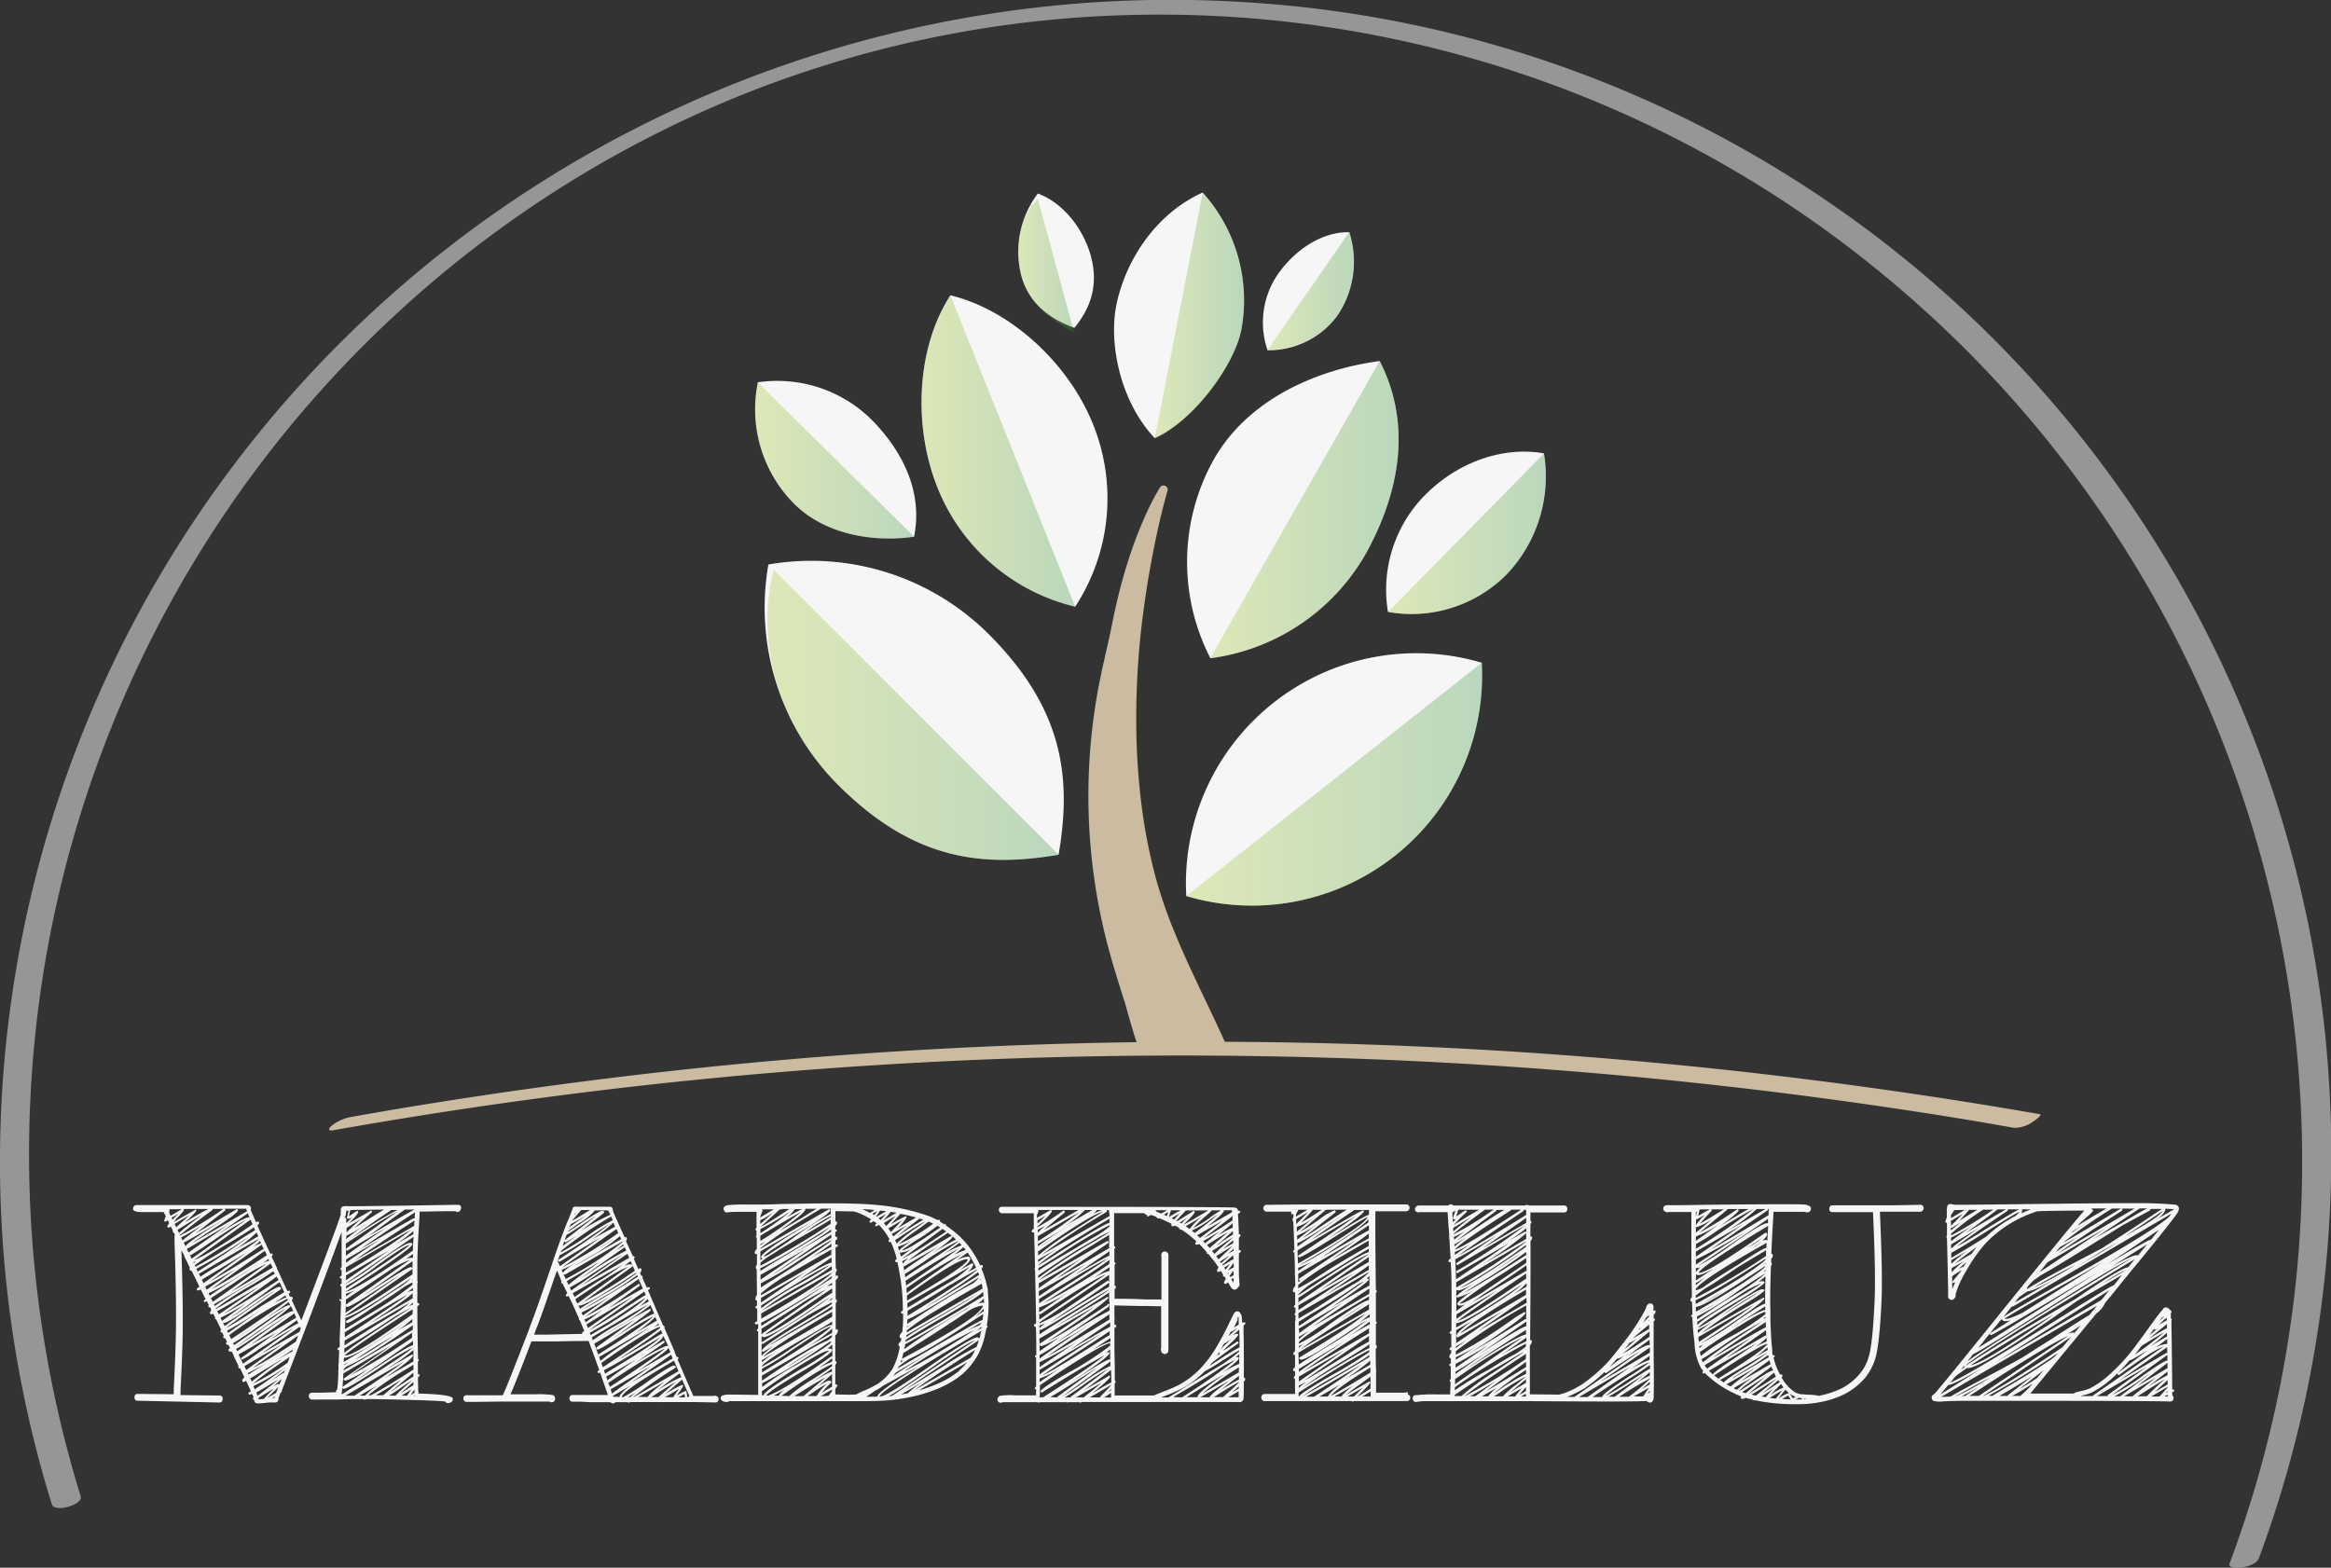 <svg xmlns="http://www.w3.org/2000/svg" xmlns:xlink="http://www.w3.org/1999/xlink" viewBox="0 0 389.07 261.71"><rect x="0" y="0" width="389.07" height="261.71" fill="#333333" stroke="none"/><defs><style>.cls-1{isolation:isolate;}.cls-2{fill:#f6f6f6;}.cls-3{fill:#cbbba0;}.cls-13,.cls-4{mix-blend-mode:multiply;opacity:0.3;}.cls-5{fill:url(#New_Gradient_Swatch_1);}.cls-6{fill:url(#New_Gradient_Swatch_1-2);}.cls-7{fill:url(#New_Gradient_Swatch_1-3);}.cls-8{fill:url(#New_Gradient_Swatch_1-4);}.cls-9{fill:url(#New_Gradient_Swatch_1-5);}.cls-10{fill:url(#New_Gradient_Swatch_1-6);}.cls-11{fill:url(#New_Gradient_Swatch_1-7);}.cls-12{fill:url(#New_Gradient_Swatch_1-8);}.cls-13{fill:url(#New_Gradient_Swatch_1-9);}.cls-14{opacity:0.51;}</style><linearGradient id="New_Gradient_Swatch_1" x1="128.09" y1="119.34" x2="176.69" y2="119.34" gradientUnits="userSpaceOnUse"><stop offset="0" stop-color="#a1c522"/><stop offset="1" stop-color="#2f8c36"/></linearGradient><linearGradient id="New_Gradient_Swatch_1-2" x1="126.05" y1="76.87" x2="152.57" y2="76.87" xlink:href="#New_Gradient_Swatch_1"/><linearGradient id="New_Gradient_Swatch_1-3" x1="198.01" y1="130.91" x2="247.38" y2="130.91" xlink:href="#New_Gradient_Swatch_1"/><linearGradient id="New_Gradient_Swatch_1-4" x1="202.03" y1="85.08" x2="233.45" y2="85.08" xlink:href="#New_Gradient_Swatch_1"/><linearGradient id="New_Gradient_Swatch_1-5" x1="231.65" y1="89.11" x2="258.01" y2="89.11" xlink:href="#New_Gradient_Swatch_1"/><linearGradient id="New_Gradient_Swatch_1-6" x1="169.96" y1="44.37" x2="179.32" y2="44.37" xlink:href="#New_Gradient_Swatch_1"/><linearGradient id="New_Gradient_Swatch_1-7" x1="211.57" y1="48.57" x2="225.99" y2="48.57" xlink:href="#New_Gradient_Swatch_1"/><linearGradient id="New_Gradient_Swatch_1-8" x1="192.74" y1="52.65" x2="207.65" y2="52.65" xlink:href="#New_Gradient_Swatch_1"/><linearGradient id="New_Gradient_Swatch_1-9" x1="153.8" y1="75.3" x2="179.44" y2="75.3" xlink:href="#New_Gradient_Swatch_1"/></defs><g class="cls-1"><g id="Layer_2" data-name="Layer 2"><g id="Layer_1-2" data-name="Layer 1"><path class="cls-2" d="M76.82,201.23l.05.07a.65.65,0,0,1,0,.66.52.52,0,0,1-.75.3L76,202.2l-1.58,0-4.39.07,0,.65q-.33,4.94-.37,7.89c0,.78,0,1.75,0,2.93,0,0,0,.05,0,.06a.42.42,0,0,1,0,.44v3.27h.11a.39.39,0,0,1,.17.14.17.17,0,0,1-.06.26l-.11.07-.11.06c0,3,.06,5.91.11,8.84h0a.18.18,0,0,1,.11.08c.06.11,0,.22-.13.33,0,.76,0,1.47,0,2.11h.11a.32.32,0,0,1,.18.13q.06.13-.27.42,0,2.11.09,2.64l0,.06.33,0c3.49.11,5.28.38,5.36.79s-.08.58-.48.74l-.09.05a.64.64,0,0,1-.22,0,.51.51,0,0,1-.46-.26c-.76-.08-2.33-.16-4.7-.24l-.07,0-.11,0a.6.6,0,0,1-.22,0c-2.47-.08-4.71-.13-6.7-.16l-1.34,0a.75.75,0,0,1-.39.09.28.28,0,0,1-.14-.09l-2,0-.06,0a.2.2,0,0,1-.11,0,.2.2,0,0,1-.13,0l-2,.07-1,0-1.78,0-.38,0a7.14,7.14,0,0,1-.94,0l-.11,0h-.09l0,0a.46.46,0,0,1-.35-.2.5.5,0,0,1-.13-.41.52.52,0,0,1,.57-.53l.06,0h1.37l2.24-.07h.3a.54.54,0,0,1,.2-.5c.06-.35.13-1.26.2-2.73a.39.39,0,0,1,0-.35.3.3,0,0,1,0-.13c0-.28,0-.56,0-.83l0,0a.19.19,0,0,1,.05-.24q0-1,.09-2.28l0,0a.18.18,0,0,1-.26-.06.18.18,0,0,1,.06-.27,1.26,1.26,0,0,1,.27-.17c0-.34,0-.71,0-1.12a.19.19,0,0,1,0-.18q.13-3.1.22-6.37a.18.18,0,0,1-.22-.09.18.18,0,0,1,0-.26L57,217q0-.6,0-1.17a.11.11,0,0,1,0-.13c0-.29,0-.59,0-.9a.71.71,0,0,1-.18-.16.17.17,0,0,1,.07-.26l.13-.09c0-.29,0-.58,0-.88-.12.06-.2,0-.26-.06a.18.18,0,0,1,.06-.27l.2-.13c0-.32,0-.63,0-.92a.2.2,0,0,1-.17-.09c-.06-.1,0-.24.17-.41,0-.34,0-.42,0-.23q0-2.5,0-5.64-4.23,11.55-10,26.52a.05.05,0,0,1,0,0c.07.11,0,.19-.07.27l-.11,0c-.16.45-.29.79-.37,1a.57.57,0,0,1,0,.26.51.51,0,0,1-.52.42.49.49,0,0,1-.24,0l-.14,0-.13,0-.5,0c-1,.11-1.6.16-1.85.16a.64.64,0,0,1-.64-.35l0-.14,0-.08a.18.18,0,0,1-.18-.09.17.17,0,0,1,0-.26l.07-.05a5.08,5.08,0,0,0-.26-.61c-.22.1-.37.14-.44.11a.24.24,0,0,1-.16-.11.17.17,0,0,1,.07-.25l.33-.21-.81-1.74-.33.2a.18.18,0,0,1-.14,0,.3.3,0,0,1-.13-.09c-.1-.18,0-.41.33-.7q-.33-.66-.72-1.5a.18.18,0,0,1-.25-.06.18.18,0,0,1,0-.27l0,0L39,226.35l0,0a.18.18,0,0,1,0-.11c-.06-.1-.17-.31-.31-.61a.68.68,0,0,1-.33,0,.35.35,0,0,1-.2-.15c-.06-.11,0-.19,0-.24l.25-.18c-.06-.1-.16-.29-.29-.55a.19.19,0,0,1-.15,0,.26.26,0,0,1-.22-.15.16.16,0,0,1,.06-.25l.09-.06c-.15-.29-.26-.52-.33-.68h0a.16.16,0,0,1-.26-.05.16.16,0,0,1,0-.26l.07,0a1.85,1.85,0,0,0-.16-.31l-.13-.29H37a.28.28,0,0,1-.18-.15c-.06-.09,0-.19.11-.31-.34-.67-.61-1.24-.83-1.71a.28.28,0,0,1-.18-.11.2.2,0,0,1,0-.2l-.33-.66a1,1,0,0,1-.37.09.25.25,0,0,1-.13-.09c-.09-.16,0-.37.19-.64l-.11-.24c0-.1-.09-.17-.11-.22a.18.18,0,0,1-.26-.06.18.18,0,0,1,.07-.27l0,0-.18-.33-.15-.35-.2.11a.17.17,0,0,1-.26,0,.17.17,0,0,1,0-.27l.24-.15c-.1-.19-.24-.47-.41-.84l-.4-.79a1.27,1.27,0,0,1-.48.16.22.22,0,0,1-.16-.11.19.19,0,0,1,.07-.27l.35-.24c-.29-.6-.72-1.49-1.3-2.66-.05,0-.09,0-.11,0a.26.26,0,0,1-.19-.13.38.38,0,0,1,0-.39c-.34-.69-.61-1.25-.81-1.67a.13.13,0,0,1-.09-.09.18.18,0,0,1,0-.16c-.25-.51-.42-.85-.51-1q.27,8.35.22,12.83c0,2.42-.14,6-.37,10.62,0,.2,0,.45,0,.74l6.46.07a.5.5,0,0,1,.57.57q0,.6-.57.6L23,233.84c-.37,0-.55-.19-.55-.57s.18-.57.55-.57H23l6,.06v-.2c0-.24,0-.44,0-.57.23-4.68.36-8.22.37-10.59q.06-5.34-.24-14l0-.28q0-.27,0-.36a.17.17,0,0,0,0-.08v-.07l0-.09a.42.42,0,0,1,.07-.35l-.2-.39a.25.25,0,0,1-.13-.09c-.06-.06-.06-.13,0-.22l-.36-.71-.28.18a.19.19,0,0,1-.15,0,.11.11,0,0,1-.11-.09c-.08-.13,0-.34.28-.63l-.24-.49-.31.18a.19.19,0,0,1-.22,0,.19.19,0,0,1-.06-.22l.24-.64a3.79,3.79,0,0,0-.2-.42l-.15-.28h-1l-1.18,0h-1.3c-1,0-1.55-.16-1.63-.46v-.09a.58.58,0,0,1,.09-.33.55.55,0,0,1,.37-.29h1l6.84,0,8.9,0c1.11,0,1.75,0,1.91,0a.66.66,0,0,1,.55.33.52.52,0,0,1,0,.37.59.59,0,0,1,0,.13c.09.24.25.61.48,1.12l.16.38.24.55.22-.14a.14.14,0,0,1,.13,0,.2.2,0,0,1,.13.11c.08.13,0,.32-.26.55.45,1,1.18,2.61,2.17,4.74.11-.05.18-.08.22-.06a.19.19,0,0,1,.14.09c.05.11,0,.26-.16.44q.42.85.81,1.71l.07.07a.35.35,0,0,1,0,.17c.3.63.59,1.26.88,1.89s.56,1.23.88,1.91a.57.57,0,0,1,.31-.06.22.22,0,0,1,.09.37l-.2.11.24.53a.39.39,0,0,1,.22,0,.36.36,0,0,1,.24.15c.06.1,0,.24-.17.42.47,1,.79,1.71,1,2.11l.14.26.46,1q5.76-15.17,6.39-17.08l.09-.28c.06-.18.09-.29.11-.33a.2.2,0,0,1,0-.11.47.47,0,0,1,0-.35l0-.27a.53.53,0,0,1,.46-.64h.18a.63.63,0,0,1,.39,0,.53.53,0,0,1,.16,0h.94q1.92,0,13-.17l4.2-.07.33,0Zm-48.88.66,0,0,.06,0Zm.28.55a3.58,3.58,0,0,1,.24.53l1.89-1.1-2.11,0s.05,0,.05.07S28.31,202.18,28.22,202.44Zm.42.86q.13.28.15.3l.35-.33c.3-.29.52-.51.69-.65ZM32.77,202c.09.16-.56.87-1.93,2.11a37.56,37.56,0,0,1,3.95-2.28c-1,0-2.36,0-4.11,0v0c.12.19-.31.74-1.27,1.65L29,204v0l3.54-2C32.61,201.88,32.7,201.91,32.77,202Zm-3.63,2.33.27.55c.86-.78,1.58-1.43,2.15-2Zm4.42-1.43q-1.62.95-3.93,2.42c.1.21.18.37.24.51C30.56,205.23,31.79,204.26,33.56,202.92ZM30,206.31a71.83,71.83,0,0,0,7.3-4.49H35.49a.18.18,0,0,1-.06.2q-3.91,2.88-5.41,4.2Zm.24.28,0,0c0,.06.11.21.22.46l3.23-2.51A36.49,36.49,0,0,1,30.24,206.59Zm.42.86.31.61q.29-.59,4.59-3.34c.69-.43,1.22-.77,1.58-1q-5.73,3.39-6.46,3.72Zm.48,1,.33.64L38,204.51l-6.81,4Zm4.22-1.21c-1.92,1.31-3.13,2.09-3.65,2.35a4,4,0,0,1,.27.55l9.07-6.48A56.91,56.91,0,0,0,35.36,207.27Zm5.74-5.45-1.67,0-1.94,0,.07.05a.17.17,0,0,1,0,.26l-4.88,3.78c1.8-1,4.06-2.39,6.77-4a.21.21,0,0,1,.15,0,.15.15,0,0,1,.11.09q.24.42-3.91,3.07c-1.83,1.18-3.06,2-3.67,2.47l9.12-5.32a.73.73,0,0,1-.09-.22A.41.41,0,0,1,41.1,201.82Zm-8.75,9.1a4.73,4.73,0,0,1,.38-.31l-.47.16A.38.38,0,0,1,32.35,210.92Zm9.8-6.52-.31-.69,0-.08h0l-9.47,6.76Q34.51,209.63,42.15,204.4Zm.44,1a4.9,4.9,0,0,1-.22-.48q-.87.65-3.89,2.46a67.53,67.53,0,0,0-6,3.89c-.09-.2,0-.12.13.24a82.87,82.87,0,0,0,7.84-4.79C41.77,205.87,42.47,205.43,42.59,205.38Zm-9.53,6.88q5.7-3.66,8.32-5.67l-.7.44a80.92,80.92,0,0,1-7.89,4.79,2,2,0,0,0,.11.24l.11.22Zm.11.35a2.11,2.11,0,0,0,.15.27l.13.28c.41-.29,1.49-1,3.25-2q5.67-3.37,6.55-4.35l0,0q-2.07,1.17-10,5.82Zm.5,1c.29.6.4.8.31.61l7.14-5.08Q38.24,210.88,33.67,213.65Zm5.58-1.7c-2.25,1.37-3.92,2.33-5,2.88l.25.53Zm-4.48,3.94c.06.1.14.25.24.46q3.16-2.16,5.56-3.63L43,211.08Q36.29,215.39,34.77,215.89Zm.11-1.8q3.21-1.82,9-5.48a.24.24,0,0,1,.15,0c-.1-.22-.22-.47-.35-.77h0Zm.31,2.63.15.33.18.33L44.44,211a32.48,32.48,0,0,0-3.78,2.11c-.16.12-.38.26-.64.42C38.56,214.54,36.94,215.59,35.19,216.72Zm.13-1.47q2.26-1.12,9.23-5.65c-.12-.25-.24-.5-.38-.77q0,.07-.06.09Zm.39,2.55c.17.32.21.42.14.28a61.75,61.75,0,0,1,5.31-3.38c1.51-.89,2.57-1.54,3.19-1.93Zm.31.64s0,0,0,.06,0,.08,0,.09q1.78-1,8-4.77c1-.64,1.65-1,1.83-1.12.08.18,0,0-.22-.44a51.63,51.63,0,0,1-4.4,2.77A59.88,59.88,0,0,0,36,218.44Zm5.6-15.21-.26-.64-5.18,3.67C39.35,204.12,41.17,203.11,41.62,203.23Zm1.26,11.82c-3.42,2.07-5.62,3.36-6.62,3.89l.27.53Q40.19,216.94,42.88,215.05Zm-5.8,5.54a.24.24,0,0,1,.06-.09l4-2.92A43.24,43.24,0,0,1,36.81,220a1.2,1.2,0,0,1,.13.26Zm.13.28a4.59,4.59,0,0,1,.28.58c.62-.47,2-1.48,4.2-3q1.91-1.37,4.22-2.95c-.66.35-2,1.25-4,2.68-2.7,1.91-4.23,2.81-4.6,2.73Zm9-7.75q-.63.52-4.83,3.47c-1.19.84-2.51,1.76-4,2.77q2.88-1.52,9-5.54a.15.15,0,0,1,.13,0,3.61,3.61,0,0,0-.15-.35C46.25,213.3,46.2,213.19,46.17,213.12Zm1.23,2.64-.79-1.67,0,0L38.46,220c.6-.37,1.66-1.09,3.19-2.16q4.4-3.09,5-3a.49.49,0,0,1,.24.15.19.19,0,0,1-.07.27q-7,4.83-9.16,6.48s0,.06,0,0c.87-.41,2.92-1.69,6.18-3.84C45.67,216.82,46.85,216.08,47.4,215.76Zm-9.55,6.41a3.88,3.88,0,0,1,.19.4l5.58-3.94A58.75,58.75,0,0,1,37.85,222.17Zm.37.75c.1.22.21.45.33.68q7.25-4.83,9.47-6.53s0,0-.11-.19A71.56,71.56,0,0,0,38.22,222.92Zm.24-7.16,7-4.09c-.14-.31-.25-.54-.33-.68Zm.4,8.48c0,.13.11.25.17.37q6.64-4.63,8.62-6.09-1,.49-4.47,2.88C40.94,223,39.5,223.91,38.86,224.24Zm4.21-17.82c-.08-.18-.18-.38-.28-.62A21.88,21.88,0,0,1,39,208.75Q42.2,206.91,43.07,206.42Zm.6,16c-2.2,1.52-3.63,2.47-4.31,2.83l.2.38,8.35-6C47.21,220.07,45.79,221,43.67,222.46Zm-.22-.31c3.19-2.2,5-3.25,5.38-3.16a.18.18,0,0,1,.09,0c-.1-.22-.23-.5-.4-.84A44,44,0,0,1,43.45,222l-4,2.83Q40.46,224.21,43.45,222.15Zm5-4a7.21,7.21,0,0,0-.31-.68q-1.14.87-4.63,3.27l-4,2.72c.67-.42,1.82-1.2,3.44-2.32,3.15-2.19,4.93-3.24,5.32-3.15A.32.32,0,0,1,48.48,218.11Zm-8.7,8,.77,1.6,8.5-6q-1.61.9-5.82,3.56A20.82,20.82,0,0,1,40.39,227a.2.2,0,0,1-.13-.11.16.16,0,0,1,.07-.24l5.8-4.2C42.86,224.38,40.75,225.61,39.78,226.13Zm1,2q.15.33.33.66c.3-.25,1.82-1.35,4.54-3.3l1.39-1Zm.54,1.12.14.28c.54-.38,1.59-1,3.16-2a47.69,47.69,0,0,0,4.24-2.75A55.61,55.61,0,0,1,41.29,229.27Zm5.63-2.2c-1.41.84-3.13,1.88-5.19,3.14l.25.53A52.65,52.65,0,0,1,46.92,227.07Zm2.15-7.71s0,0,0,0v-.05a.13.13,0,0,1-.06.09l-7.23,5.19c2-1.18,4.56-2.68,7.62-4.53-.06-.13-.12-.28-.2-.44Zm.29,4.68.37-1q-5.29,3.76-7.56,5.41C43.79,227.59,46.18,226.12,49.36,224ZM48,227.51c.09-.23.21-.56.37-1l-.94.66a55.22,55.22,0,0,0-5.25,3.87A43.33,43.33,0,0,0,48,227.51ZM43.4,207.16a7.52,7.52,0,0,1-1.14,1,9,9,0,0,1,1.3-.62ZM42.28,231.4l.25.53q3.47-2.34,5.12-3.69A36.32,36.32,0,0,1,42.28,231.4Zm.49,1.08L43,233q2.28-1.67,3.45-2.72C44.85,231.28,43.63,232,42.77,232.48Zm.37,1a.83.83,0,0,1,.07.13l.83-.07a14.72,14.72,0,0,1,1.21-1.27l.51-.48c-.63.36-1.51.89-2.62,1.58v.11ZM43.6,226,50,222.33a1.7,1.7,0,0,1,.11-.31,3.07,3.07,0,0,0,.11-.33.33.33,0,0,1-.2-.2Zm1.21-15.84c-.23.19-.53.41-.88.65a4.48,4.48,0,0,1,1-.35A2.27,2.27,0,0,0,44.81,210.2Zm1.28,22.36q.16-.39.39-1c-.13.14-.45.47-1,1s-.66.65-.83.84Zm3.69-11.64c-.06-.13-.14-.29-.22-.49L45,223.75C47.44,222.2,49,221.26,49.78,220.92Zm-2.4,8.33.16-.44c-.63.52-1.49,1.16-2.58,1.91.75-.47,1.5-.95,2.25-1.45a.16.16,0,0,1,.15,0Zm-1.58,4.1a1.7,1.7,0,0,1,.07-.21l-.47.28h0l.28,0h.07A.06.06,0,0,1,45.8,233.35Zm.81-2.13c.15-.36.28-.7.4-1a15,15,0,0,1-1.41,1.23,2.91,2.91,0,0,1,.88-.37.23.23,0,0,1,.11.11S46.61,231.19,46.61,231.22Zm1.17-14.65a1,1,0,0,1-.13-.29l-1.89,1.32A20.59,20.59,0,0,1,47.78,216.57Zm1,9.07a1.93,1.93,0,0,1,.16-.37c-.54.42-1.56,1.08-3,2C47.24,226.44,48.2,225.91,48.74,225.64ZM57,232.56a.43.43,0,0,1,.09.22c.37-.26,1.55-1,3.56-2.28,5-3.11,7.73-4.94,8.2-5.52a50.29,50.29,0,0,0-5.56,3.41q-5.43,3.59-5.93,3.45a.28.28,0,0,1-.18-.11.17.17,0,0,1,.07-.26l4.37-3c-2.38,1.41-3.73,2.07-4.07,2a.24.24,0,0,1-.17-.13.15.15,0,0,1,.06-.24l7.87-5.47-8,4.65a32.4,32.4,0,0,1-.26,3.26A.16.16,0,0,0,57,232.56Zm11.91-11.33q-8.13,5.72-11,6.85c-.2.16-.38.32-.53.46l0,.22L68.89,222ZM57.6,227.8c.16-.14.34-.27.53-.42-.28.16-.55.31-.79.46v0Zm-.24-.42q6.95-4.15,10.06-6.48-8.61,6-10,5.75C57.39,226.89,57.37,227.13,57.36,227.38ZM63,221.71c-1.65,1.07-3.5,2.2-5.53,3.41l0,.74q1-.87,5.89-4.13c1.55-1,3.3-2.17,5.25-3.43-.54.27-1.29.68-2.24,1.23S64.34,220.87,63,221.71Zm-5.49,2.09c0,.29,0,.55,0,.79q5.34-3.5,8.59-5.36a22.72,22.72,0,0,0,2.29-1.76Q59.21,222.87,57.51,223.8Zm11.36-5.23q-10.28,6.62-11.36,7.73,1.43.24,11.36-6.92Zm-11.32,3.84c0,.34,0,.61,0,.82l2.2-1.45q6.75-4.44,8.26-5.61-1.33.66-4.83,2.77C61.41,220.06,59.55,221.21,57.55,222.41Zm0-19.16a.34.34,0,0,1,.25.35c0,.18,0,.38,0,.6l1-1a1.16,1.16,0,0,1-.71.26.25.25,0,0,1-.17-.11.16.16,0,0,1,0-.15c.11-.42.21-.79.28-1.1a.45.45,0,0,1-.26.07l0-.16,0,0h0a.56.56,0,0,1-.14.09h0v.07l0,.08a.43.43,0,0,1-.06.22.68.68,0,0,1,0,.14,2.07,2.07,0,0,1-.16.59ZM57.64,220q0,1-.06,1.89,3.22-2,5.71-3.52a55.36,55.36,0,0,0,5.56-3.89v-.39a11.93,11.93,0,0,0-1.76,1q-1.75,1.28-4.83,3.18-3.94,2.68-4.33,2.59a.38.38,0,0,1-.18-.13.51.51,0,0,1,0-.13.2.2,0,0,1,.11-.13c1.44-.84,2.83-1.67,4.2-2.51l.3-.21c2.17-1.47,3.7-2.47,4.6-3a11.57,11.57,0,0,0,1.67-1.4l-1.19.83Q59.34,219.68,57.64,220Zm0,13c.53,0,1,0,1.52,0q5.72-3.74,8.24-5.65Zm7.14-20.76-1.49,1c-1.68,1.14-3.54,2.38-5.56,3.71,0,.75,0,1.5-.07,2.24l9-6.28c-.71.42-1.89,1.18-3.56,2.26-3.2,2.1-4.93,3.11-5.21,3a.21.21,0,0,1-.16-.11.19.19,0,0,1,0-.26l10.7-7.49A16.45,16.45,0,0,0,64.78,212.24Zm-7.12,7.45q1.59-.42,9.54-5.85c1-.66,1.53-1,1.65-1.09,0-.75,0-1.39,0-1.92l0-.28-8.33,5.84c.53-.33,1.32-.85,2.38-1.54,3.51-2.29,5.43-3.4,5.73-3.31a.27.27,0,0,1,.18.11.17.17,0,0,1-.07.26l-11.12,7.73Zm.09-3.28,1.41-1a7.92,7.92,0,0,1-1.41.57Zm0-.76q2.38-.69,11.17-6.88c0-.73.06-1.5.11-2.29l-11.23,7.74,0,.06A51,51,0,0,0,62.72,211q5.11-3.69,5.87-3.52a.32.32,0,0,1,.24.18q.33.57-11,7.89c.06-.05,0,0-.09.06Zm0-1a2,2,0,0,1,0,.46c6.46-4.17,10-6.61,10.64-7.29-.44,0-2.26,1.15-5.47,3.47A38.42,38.42,0,0,1,57.8,214.68Zm0-1.72c0,.25,0,.52,0,.8l7.21-5Zm0-7.07a34.72,34.72,0,0,1,2.6-2.44L57.84,205C57.84,205.27,57.85,205.57,57.86,205.89Zm0,5.71c0,.31,0,.6,0,.88q8.59-5.19,10.85-7.16Zm0-4.7A36.8,36.8,0,0,1,61.73,204l-1,.61a17,17,0,0,1-2.81,1.63l-.07,0Zm0,3.95q1.35-1,5.1-3.51l.62-.42-5.7,3.36Zm0-1.18c.66-.54,2.47-1.82,5.43-3.82l1.23-.82c-2,1.13-4.06,2.38-6.35,3.74a.17.17,0,0,1-.26-.07.18.18,0,0,1,0-.26l8.48-6.13c-1.08.53-3.37,1.93-6.85,4.22l-1.72,1.1Zm.71-7.6c-.05.2-.12.52-.22,1,.23-.13.61-.39,1.14-.77a.46.46,0,0,1,.26-.11.15.15,0,0,1,.14.09c.11.21-.42.88-1.61,2l3.63-2.08a.16.16,0,0,1,.24,0,.18.18,0,0,1,0,.26c-1.16,1-2.13,1.88-2.9,2.6l1.29-.82q2.74-1.75,3.69-2.28l-5.16.06Zm10.32,20.45-10.32,7.14a115.44,115.44,0,0,0,10.32-6.3ZM66.32,202h-1c-2.91,1.94-5.09,3.49-6.54,4.63l.59-.39A75.86,75.86,0,0,1,66.32,202Zm2.88,1.75q-6.7,4.32-10.15,6.77l10.08-5.87C69.15,204.28,69.17,204,69.2,203.71Zm-.26,20.86q0-.23,0-.75l-9.75,6.77c.75-.46,2-1.29,3.89-2.51C66.5,225.8,68.47,224.63,68.94,224.57Zm-9.47,2.3c1.62-.9,3.7-2.21,6.24-3.91Q61.8,225.23,59.47,226.87Zm.57,6.07c.35,0,.65,0,.9,0a12.47,12.47,0,0,1,2.2-1.78Zm9.25-30.61q-5.85,3.84-9.23,6.22c5.38-3.17,8.36-4.89,8.94-5.19l.09,0a.37.37,0,0,1,.13,0s0-.09,0-.4ZM69,227.82l-1.08.68a55.66,55.66,0,0,0-6.46,4.42l.49,0c1.55-.85,3.91-2.27,7.07-4.28Zm.2-25.89,0,0-1.69,0a.14.14,0,0,1-.09.11l-5.93,4.31Q68.35,202.33,69.18,201.93Zm-.33,13.93q-.43.64-7.14,5.08l7.07-4.15a.08.08,0,0,1,.07,0ZM64,232.92a.08.08,0,0,1,.07-.09l2.9-2.48q-2.7,1.68-4.26,2.57Zm4.92-6.71q.27.47-4.7,3.85L69,227.29c0-.6,0-1.24,0-1.91a38.32,38.32,0,0,1-5.17,3.6l4.88-2.83C68.77,226.09,68.86,226.11,68.91,226.21ZM66,233c.24-.28,1.19-1.16,2.86-2.64-.34.21-.87.57-1.61,1.08-1.15.82-1.92,1.33-2.3,1.54Zm1-1.87c1-.69,1.67-1.13,2-1.34,0-.22,0-.43,0-.64l-3.78,3.21Q65.79,232,67,231.09Zm2-25.09c0-.23,0-.41,0-.53A27.09,27.09,0,0,1,66,207.78Zm-.18,14.7c0-.06,0-.24,0-.55a17.66,17.66,0,0,1-2.59,2Q67.6,221.41,68.89,220.7Zm.18,10.52c0-.19,0-.38,0-.57-1,.93-1.78,1.61-2.24,2,.38-.24,1-.62,1.75-1.15ZM67.93,233c.08-.13.24-.36.48-.7a2.53,2.53,0,0,0,.22-.33c-.69.46-1.22.79-1.58,1C67.34,233,67.63,233,67.93,233Zm1-23c0-.25,0-.47,0-.66-.29.22-.71.52-1.25.9a2.41,2.41,0,0,1,1.17-.26A.1.1,0,0,1,68.89,210Zm0,5c-.31.26-.68.55-1.12.88a2.47,2.47,0,0,1,1-.4l.09.07Zm-.55,3,.57-.24v-.31A4.37,4.37,0,0,1,68.3,218Zm.42,14.5c-.12.19-.21.32-.27.4.21-.12.43-.25.66-.4,0-.13,0-.31,0-.55Zm.13-18.92a2.09,2.09,0,0,1-.2.22l.2-.09Zm.33,19.45a.52.52,0,0,0,0-.11L69,233Z"/><path class="cls-2" d="M119.34,233q.61.08.6.6a.57.57,0,0,1-.22.44.55.55,0,0,1-.47.08h-.06l-3.67-.06-5.8,0a.31.31,0,0,1-.2,0l-.07,0c-1.4,0-2.82,0-4.24,0a1,1,0,0,1-.28.11h0a.22.22,0,0,1-.14-.08v0l-2.06,0-.16.13a.53.53,0,0,1-.28.07.69.69,0,0,1-.42-.2H98.58L97,234h-.2l-.9,0h-.13l-.2,0c-.35,0-.52-.19-.52-.57s.17-.5.52-.55h1.39l1.67,0h2.83c-.36-1.06-.8-2.3-1.29-3.74a.94.94,0,0,1-.27.07h0a.25.25,0,0,1-.13-.09.18.18,0,0,1,.06-.26l.2-.11q-1-2.79-1.78-4.88c-.91,0-2.71,0-5.4.07l-.71,0-2.72,0H89l-.3,0q-2.59,6.83-3.5,8.83l4.09,0a16.16,16.16,0,0,1,3,.13.56.56,0,0,1,.35.46.54.54,0,0,1,0,.33.56.56,0,0,1-.55.4.41.41,0,0,1-.18,0,.37.37,0,0,1-.17-.11c-.4,0-1.25,0-2.57,0l-5.39,0-4.17.05c-.59,0-1,0-1.17,0a2.62,2.62,0,0,1-.37,0l-.15,0a.52.52,0,0,1-.57-.51.51.51,0,0,1,.08-.37.57.57,0,0,1,.36-.22.66.66,0,0,1,.33,0l.11,0a1.28,1.28,0,0,0,.26,0c.2,0,.61,0,1.21,0s1.45,0,2.88,0h1.34a.39.39,0,0,1,0-.09l.09-.11q.58-1.19,3.76-9.42v0l.26-.66.57-1.56q1-2.58,3.14-8.89l.07-.18c1-3.05,1.77-5.13,2.2-6.26.26-.72.58-1.55,1-2.51l.16-.37.3-.84a.83.83,0,0,1,.11-.15.31.31,0,0,1,0-.13.36.36,0,0,1,0-.09.57.57,0,0,1,.61-.22c.33,0,1.26,0,2.82,0s2.36,0,2.63,0l.11,0c.34,0,.52.21.53.51a.19.19,0,0,1,0,.15v0a.61.61,0,0,1,.09.16l0,.08.11.27a1.61,1.61,0,0,1,.13.28l1.67,3.7.09-.07a.13.13,0,0,1,.13,0,.12.12,0,0,1,.11.09.4.4,0,0,1,0,.32,1.21,1.21,0,0,1-.13.25l1.16,2.54,0,0a.22.22,0,0,1,.16,0,.23.23,0,0,1,.11.09c.06.09,0,.2-.11.35.25.56.49,1.13.74,1.71l.22-.15a.14.14,0,0,1,.14,0,.2.2,0,0,1,.13.09c.1.19,0,.43-.2.72a1,1,0,0,1,.09.2,1.63,1.63,0,0,0,.11.2.21.21,0,0,1,.17.08.17.17,0,0,1,0,.25c.28.61.53,1.18.77,1.71a.79.79,0,0,1,.35-.11.21.21,0,0,1,.13.09.18.18,0,0,1-.06.26l-.25.16.14.3,2.39,5.59a.33.33,0,0,1,.22.15.21.21,0,0,1,0,.24c.2.48.37.87.5,1.16l.95,2.2c.07.18.16.38.26.62l0,0a.11.11,0,0,1,0,.11c.11.24.22.5.36.79l0,0v0a.41.41,0,0,1,.15,0c.12,0,.16.11.13.24a.3.3,0,0,1-.15.15c1.41,3.3,2.28,5.31,2.61,6.05,0,0,0,0,0,0a.08.08,0,0,1,0,0s0,0,0,.07c1.48,0,2.52,0,3.12,0l.11,0,.13,0ZM92.75,222.77l4.42-.09s0,0,0,0,0-.16,0-.24l.35-.24-.44-1.07c-.09-.21-.19-.44-.29-.69a.81.81,0,0,1-.13-.11.17.17,0,0,1,0-.17c-.45-1-1-2.31-1.78-3.85l-.15.11c-.11.06-.19,0-.27-.09s0-.22.24-.41l-.52-1.08-.2-.39c-.07-.17-.1-.23-.09-.2a.2.2,0,0,1-.2-.09.16.16,0,0,1,.05-.22L93,212.15s-.06,0-.06,0l0,.06-.37,1c-1.3,3.82-2.25,6.51-2.83,8.06l-.14.33-.46,1.21,2.18,0Zm.49-11.89c.07.16.14.33.22.5l6.74-4.77c-1.89,1.1-4.13,2.43-6.74,4a.19.19,0,0,1-.27-.06.2.2,0,0,1,.07-.27q6.52-4.32,8.48-5.93c-.51.29-1.62,1-3.32,2.13a37.09,37.09,0,0,1-5,3.06c-.13.41-.26.77-.37,1.09A.36.36,0,0,1,93.24,210.88Zm8.33-8.66a.35.35,0,0,1-.07-.15c-.31,0-1,0-2.2,0a9.73,9.73,0,0,1-2.61,2.11c-.91.63-1.53,1.08-1.87,1.34l0,.11c.36-.22,1.07-.69,2.13-1.4,2.15-1.47,3.37-2.16,3.67-2.09a.24.24,0,0,1,.17.13.19.19,0,0,1,0,.24l-3.85,3a35.33,35.33,0,0,1,4.86-2.68.14.14,0,0,1,.13.09.15.15,0,0,1-.06.24,69.72,69.72,0,0,0-8.13,5.58,3.57,3.57,0,0,0-.14.33,50.06,50.06,0,0,0,4.68-2.92,30.27,30.27,0,0,1,4-2.44c-.12-.28-.21-.47-.27-.59s-.06-.15-.11-.26l-.13-.27,0,0a.92.92,0,0,1-.13-.29ZM95.79,211a16.8,16.8,0,0,1-2.05,1l.25.53Q94,212.15,95.79,211Zm7.4-5.14a3.6,3.6,0,0,0-.15-.36c-.06-.14-.1-.25-.13-.33l-9.12,6.44A77.89,77.89,0,0,0,103.19,205.85Zm-8.61.28c-.21.53-.43,1.16-.68,1.89.57-.45,1.35-1,2.35-1.71-.57.33-1.15.69-1.74,1.05a.18.18,0,0,1-.26-.06.2.2,0,0,1,0-.27L99.46,203c-.47.28-1.25.79-2.33,1.54C95.78,205.41,94.93,206,94.58,206.13Zm-.53,6.59c.1.22.24.49.4.79l1-.55a57.68,57.68,0,0,0,8.46-5.62s0-.08,0-.11l-9.56,5.52h-.13A.16.16,0,0,1,94.05,212.72Zm1.34.68c-.26.15-.53.3-.79.47.12.23.15.3.11.22l.2.39,0,0q.7-.69,5.23-3.86Zm-.15-9c-.06.14-.12.28-.18.44q.47-.34,1.41-1c.7-.46,1.21-.82,1.54-1C96.64,203.6,95.72,204.14,95.24,204.37Zm-.11,10.55.22.48c.7-.52,2.17-1.55,4.39-3.07q1.92-1.35,4.26-2.92-1.35.72-5.36,3.34A37.26,37.26,0,0,1,95.13,214.92ZM98.47,202c-.54,0-1,0-1.45,0-.66.75-1.18,1.36-1.56,1.82h0Q96.46,203.28,98.47,202Zm-2.88,13.89c.09.16.19.37.31.64,1.65-1.15,3.18-2.16,4.57-3s2.6-1.78,3.49-2.41Zm.35-13.32c-.09.22-.1.27,0,.14l.17-.22Zm7.74,4.29-.22-.49a28.56,28.56,0,0,1-5,3.43q-1.73,1-2.46,1.5Zm-3,6.9c-1.43,1-3,2-4.66,3.14.12.25.24.5.35.75l.07-.09,8.44-6.11A23.15,23.15,0,0,0,100.73,213.78Zm5.49-1.19a.39.39,0,0,0,0-.09q-8.55,5.7-9.54,5.47l-.11-.06c.12.25.22.45.29.61.41-.32,1.56-1,3.45-2.15A56.61,56.61,0,0,0,106.22,212.59Zm-1.93-4.35a.16.16,0,0,1-.07.07Q99.7,211.4,97,213.38l1.45-.94a50.4,50.4,0,0,1,6.09-3.67C104.45,208.61,104.38,208.43,104.29,208.24Zm-7.21,10.88a4.29,4.29,0,0,1,.25.52l4.5-3.16A49,49,0,0,1,97.08,219.12Zm8-9.12-.31-.66q-4.68,3.16-7.58,5.21Zm1.3,2.92a54.51,54.51,0,0,1-5.91,3.78c-1.61,1-2.66,1.59-3.14,1.91q2.37-1.19,9.16-5.45C106.46,213.1,106.42,213,106.38,212.92Zm-9,4.48a74.93,74.93,0,0,0,8.64-5.25c-.27-.58-.5-1.12-.71-1.6l-1.14.85a2.28,2.28,0,0,1,1.17-.32.29.29,0,0,1,.24.15.16.16,0,0,1,0,.24Zm3.34,1.23a21.35,21.35,0,0,1-3.12,1.67c.1.22.17.38.2.47Zm.84-.15c2.76-1.66,4.7-2.77,5.8-3.34l-.73-1.6-9,6.35a71.37,71.37,0,0,0,8.93-5.5c.1-.07.18-.06.24.05a.16.16,0,0,1,0,.26Zm-3.63,2.64c.1.22.19.42.26.61l7.56-5.27q-3.14,1.8-7.8,4.66S98,221.1,97.94,221.12Zm9.71-5.3-.06-.17-9.25,6.45,0,0q1.65-.81,6.85-4.22c1.51-1,2.39-1.54,2.64-1.67C107.73,216,107.67,215.85,107.65,215.82Zm-9.16,6.66a3.74,3.74,0,0,1,.15.42c.85-.52,1.66-1,2.42-1.43q5.82-3.58,6.72-4.77c-.32.19-1.11.7-2.37,1.54A81,81,0,0,1,98.49,222.48Zm4.22-17.71c-.09-.21-.18-.42-.29-.64a24.66,24.66,0,0,1-3.75,2.92Q101.85,205.21,102.71,204.77ZM98.8,223.31a4,4,0,0,0,.15.42,46.55,46.55,0,0,1,4.2-2.66,41,41,0,0,0,5.1-3.34c-1,.56-3.56,2-7.56,4.4-.68.39-1.31.77-1.91,1.14Zm.39,1,.66,1.81q8-5.06,9.19-6.35a41,41,0,0,0-5,3c-2.65,1.74-4.1,2.58-4.33,2.53a.27.27,0,0,1-.16-.11c-.05-.11,0-.19,0-.25l6.41-4.65Q103.3,221.89,99.19,224.32Zm3.23-17.49-2.63,1.72C101,207.82,101.85,207.24,102.42,206.83Zm-2.19,20.35a38.05,38.05,0,0,1,4.61-3.21q2.55-1.65,3.6-2.37l-2.72,1.6c-3.19,1.91-5.1,3-5.71,3.34C100.08,226.75,100.15,227,100.23,227.18Zm.15.4.24.68q7.6-5,9.56-6.57a.62.62,0,0,0-.07-.18q-2.42.9-9.69,6A.05.05,0,0,1,100.38,227.58Zm8.26-8.92c.06.1-.42.52-1.43,1.25-.73.54-1.73,1.27-3,2.19l-1.86,1.37,1.47-1c3.13-2.05,4.93-3.1,5.38-3.14-.23-.54-.44-1-.61-1.45a36.18,36.18,0,0,1-5.23,3.47c-1.34.79-2.29,1.37-2.86,1.74q7.8-4.62,8-4.55A.16.16,0,0,1,108.64,218.66Zm1.54,4.61q-7.12,4.35-9.38,5.49c.06.19.12.38.19.57l2.25-1.38Q109.26,224.31,110.18,223.27Zm-8.79,7.18q.51-.52,4.81-3.51-4,2.35-5,2.86C101.24,230,101.32,230.22,101.39,230.45Zm.13.4c.09.22.18.46.27.7q7.63-5,9.22-6.41-2,.75-9.44,5.71Zm.4,1.1.24.72q.53-.48,6.57-4.65Zm.37,1.47h0v.37Zm1.12-.2q0-.54,1.83-1.89l0,0-2.92,1.69,0,0a.22.22,0,0,1,0,.16l.11,0ZM104,208a.28.28,0,0,1,.13,0l-.13-.26c-.33.29-.74.63-1.26,1Zm6.59,14.67c-.16-.35-.26-.55-.29-.61-.71.57-2.32,1.7-4.81,3.38l-2.44,1.65c2.08-1.21,4.53-2.69,7.34-4.42l.15,0Zm-4.81,10.57q2.19-1.25,7.47-4.33l-.75-1.75q-8.69,5.06-8.72,6.08h.24a35.61,35.61,0,0,0,4.35-2.79c2.49-1.73,3.89-2.55,4.2-2.48a.29.29,0,0,1,.19.13.19.19,0,0,1-.06.27,73.58,73.58,0,0,0-7,4.87Zm-.57,0c.23-.22.54-.49.92-.81q-.8.53-1.32.81Zm4.61-5.51-4.55,3.14,7-4.09c-.08-.22-.17-.43-.26-.63C111.81,226.33,111.07,226.86,109.85,227.71Zm-4.33-4.84c2.34-1.39,3.73-2.19,4.15-2.41-.07-.16-.16-.37-.26-.62a22.49,22.49,0,0,1-3.93,3.08Zm5.21.09v0c0,.47-1.08,1.37-3.1,2.7l3.08-1.82a.12.12,0,0,1,.13,0,.18.18,0,0,1,.13.09q0,.11-.09.24v0l-.11.06c-.16.14-.71.52-1.65,1.17L106,227.55q4.86-3,5.45-2.85l.07,0Zm1.19,2.77c0-.12-.13-.31-.25-.57l-.06-.15q-.33.62-5.08,3.84Zm-1.1,5c-1.95,1.15-3.37,2-4.24,2.46.52,0,1.06,0,1.6,0Q108.23,232.79,110.82,230.76Zm-2.71-13.88a8.3,8.3,0,0,1-1.4,1.27c.76-.42,1.29-.71,1.6-.86C108.3,217.28,108.23,217.14,108.11,216.88Zm1.83,16.37c.44-.41,1.41-1.26,2.92-2.55-1,.57-2.4,1.42-4.13,2.55Zm0-12.27c-.19.17-.45.37-.79.62a6.92,6.92,0,0,1,.88-.4C109.82,220.82,109.79,220.75,109.89,221Zm3.8,8.93c-.1-.27-.19-.47-.26-.62q-2.33,1.71-3.78,2.9A22.35,22.35,0,0,1,113.69,229.91Zm-2.7,3.36h1.36a15.26,15.26,0,0,1,1-1.41L111,233.25Zm3.58-.88c.05.35.09.65.14.9h0l.35-.2c-.23-.5-.64-1.42-1.23-2.77-1.1.94-2.05,1.77-2.86,2.49a16.89,16.89,0,0,1,2.9-1.61.28.28,0,0,1,.14.09c0,.09-.09.34-.4.77s-.55.74-.68.94a10.26,10.26,0,0,1,1.45-.77A.17.17,0,0,1,114.57,232.39Zm-.26.9a3.66,3.66,0,0,0-.09-.57l-1,.57Z"/><path class="cls-2" d="M165,217.21a21.52,21.52,0,0,1-.29,4.1l.09.09a.18.18,0,0,1-.07.27l-.08,0a7.78,7.78,0,0,1-.16.79,12.72,12.72,0,0,1-1.18,3.56,12.41,12.41,0,0,1-2.71,3.41,16.14,16.14,0,0,1-4,2.37,24.68,24.68,0,0,1-4.59,1.41,29,29,0,0,1-4.79.63c-.8.05-2.06.07-3.78.07h-12q-8.05,0-9.72,0a.51.51,0,0,1-.35.13h-.13l-.18,0c-.55-.11-.81-.34-.77-.71s.57-.52,1.61-.52l4.65.06v-1.14c0-.35,0-1,0-2l0-3.2c0-1.86,0-3.29,0-4.29a.16.16,0,0,1-.19-.09.18.18,0,0,1,.06-.26l.13-.07c0-.11,0-.37,0-.76a.6.6,0,0,1-.22,0A.27.27,0,0,1,126,221a.18.18,0,0,1,0-.16.21.21,0,0,1,.08-.11l.31-.17c0,.2,0-.14,0-1l0-1.15q-.16.09-.24-.06a.17.17,0,0,1,0-.27l.2-.13v-.85a.18.18,0,0,1-.22-.09.5.5,0,0,1,0-.4,1.06,1.06,0,0,1,.22-.44l-.05-4.3a.26.26,0,0,1-.11-.09.55.55,0,0,1,0-.38,1.3,1.3,0,0,1,.15-.28l0-.88v-.9l-.09,0a.13.13,0,0,1-.13,0,.12.12,0,0,1-.11-.08c-.12-.18,0-.44.31-.77v-.95c0-.39,0-.7,0-.92a.23.23,0,0,1-.11-.07.17.17,0,0,1,.06-.26l0,0h0v-.86h0a.24.24,0,0,1-.17-.13c0-.06,0-.17.17-.33,0-1.41,0-2.29,0-2.66h-1.89c-1.57,0-2.47,0-2.72.07l-.07,0,0,0-.09,0a.52.52,0,0,1-.68-.39.51.51,0,0,1,0-.42.64.64,0,0,1,.33-.28h0a.52.52,0,0,1,.29-.09,26.71,26.71,0,0,1,3.38-.11h1.54c.82,0,2.17,0,4-.09h.4c3.54-.07,6.22-.11,8-.11,3.34,0,5.89.1,7.65.28a35.07,35.07,0,0,1,8.68,1.87,14,14,0,0,1,1.42.66l.09-.06a.22.22,0,0,1,.16,0,.3.3,0,0,1,.13.09.39.39,0,0,1,0,.22l.72.44,0,0a.17.17,0,0,1,.26,0,.17.17,0,0,1,0,.18c.35.25.73.53,1.12.83a14.46,14.46,0,0,1,3,3.08,17,17,0,0,1,1.61,2.77.59.59,0,0,1,.28-.07.2.2,0,0,1,.13.11c.08.14,0,.3-.19.51q.28.68.48,1.29l.13.44.07.09a.16.16,0,0,1,0,.13s0,0,0,0c.25,1,.37,1.45.37,1.45S164.91,216,165,217.21ZM126.88,202l.09,0h-.09Zm.37,0a.14.14,0,0,1,0,.17l-.37,1v.08l.26-.15,2-1.21-1.91,0Zm-.35,1.73v.6l1.14-1,.93-.83-1.61,1C127.14,203.56,127,203.65,126.9,203.69Zm3.41-1.82h-.16q-2.39,2.17-3.23,2.92,1.55-.79,4.84-3c-.25,0-.6,0-1.06,0Zm-3.39,3.32v.63a42.24,42.24,0,0,0,5-3.64A49.69,49.69,0,0,1,126.92,205.19Zm0,1.93a58.83,58.83,0,0,0,6.82-4.86q-1.65.87-6.84,4Zm11.74-5.38c-.49,0-1,0-1.63,0l-3.43,2.06a71,71,0,0,0-6.68,4.53v.11l11.41-6.59a.16.16,0,0,1,.15,0,.18.18,0,0,1,.11.08c.16.3-1.51,1.52-5,3.67q-5.85,3.59-6.15,4.13a2.65,2.65,0,0,0,1-.43,19.32,19.32,0,0,1,1.65-1.06c.61-.41,1.57-1.06,2.85-2a39,39,0,0,1,5.72-3.6v-.94Zm-11.74,6.13.84-.64c-.34.19-.62.34-.84.44Zm0,1v1.47l.35-.28h0a.32.32,0,0,1-.22-.16c-.24-.39,1.86-2,6.3-4.66l2.29-1.42Zm0,2.39a135.38,135.38,0,0,0,11.73-7l0-.7q-.81.54-3.93,2.33c-2,1.14-3.48,2-4.42,2.57-.64.42-1.17.76-1.58,1a12.85,12.85,0,0,0-1.78,1.29Zm11.73-6.52q-9.22,5.86-11.73,6.92v.48q.83-.57,4.2-2.59l6-3.62Zm-4.06,3.65q-6.22,3.65-7.65,4.39v.81ZM127,214.94q8.94-5.64,11.74-7.78v-.11q-1.22.66-5.3,3.32a52.26,52.26,0,0,1-6.44,3.85Zm0,.49a1.08,1.08,0,0,1,.18-.16l-.18.11Zm11.76-6.84q-6.22,3.6-8.07,4.66a29.35,29.35,0,0,0-3.67,2.66v.33l11.63-6.72a.18.18,0,0,1,.11,0Zm-11.74,8.86,7.43-5.08-7.43,4.31Zm11.39-6.22q-2.1.86-11.36,6.7v.48a47.5,47.5,0,0,1,6.57-4.22A54.94,54.94,0,0,0,138.44,211.23Zm-11.34,8.92q9.26-5.35,11.73-7.56v-.11l-11.75,6.79Zm0,1.21q4.11-2.66,7.08-4.44c1.5-1,2.72-1.79,3.64-2.44q-8.15,5.11-10.74,6.33Zm5.89-2.75,4.94-3.36c-.79.38-2,1.05-3.6,2-.32.21-.67.43-1,.68-1.88,1.2-3.94,2.5-6.2,3.89v.95C127.25,222.6,129.21,221.2,133,218.61ZM127.12,223c0,.47,0,.83,0,1.08l0,0,.33-.2.76-.49q3.1-2,5.19-3.29,3.93-2.58,5.21-3.61c-.46.28-1.39.91-2.81,1.87q-7.45,5.1-8.46,4.86A.43.43,0,0,1,127.12,223Zm0,1.34c0,.74,0,1.39,0,2a13.45,13.45,0,0,1,2.22-1.78l-1.91,1.1a.16.16,0,0,1-.24-.07q-.35-.62,6.37-4.61c2.83-1.67,4.59-2.77,5.3-3.3v-.26a56.14,56.14,0,0,0-5.32,3h0q-3.26,2.13-6.18,3.93a.21.21,0,0,1-.15,0A.14.14,0,0,1,127.14,224.3Zm11.76-3.71c-.6.42-2.1,1.32-4.48,2.68Q128,227,127.19,228v.15a52.75,52.75,0,0,0,4.83-3c4.09-2.74,6.36-4.06,6.83-3.95l.05,0Zm-9.19,5c-1.4.82-2.25,1.3-2.52,1.43v.37A17.57,17.57,0,0,1,129.71,225.62Zm9.12-14.26a38.21,38.21,0,0,1-5,3.16,47.69,47.69,0,0,0-6.61,4.25L138.83,212Zm-11.62,17.75,2.55-1.58c5.61-3.48,8.59-5.51,8.94-6.06-.48,0-2.64,1.35-6.48,3.91a40.27,40.27,0,0,1-5,3.1Zm0,1.37q8.28-5.7,10.94-6.68c.28-.22.52-.42.73-.6v-.33l-11.69,6.77v.11Zm0,1.1a41.68,41.68,0,0,1,5.65-3.67l.7-.42,1.78-1.08c2.18-1.32,3.34-2.13,3.47-2.44a1,1,0,0,0-.39.07,91.6,91.6,0,0,1-11.23,6.9C127.23,231.17,127.24,231.39,127.25,231.58Zm0,1.34h.25q.15-.75,6.19-4.35a33.38,33.38,0,0,0,4.77-3.08c-.35-.07-1.29.33-2.81,1.21-.5.29-1.11.66-1.83,1.1-2,1.27-4.21,2.74-6.52,4.39a.08.08,0,0,1-.07,0l0,.51v.2ZM138.9,219c-.21.11-.65.38-1.32.79q-9.08,5.38-10.2,6.72,2.07-1.16,11.52-6.68Zm0-3.17v-.74q-9.49,6.41-11.21,7.69,1.17-.16,8-4.82Q138.28,216.17,138.88,215.84Zm-10.57,17.1q2.34-.76,10.39-6.46a.16.16,0,0,1,.15,0l.05,0v-2a6.27,6.27,0,0,1-.86.68,1.14,1.14,0,0,1,.53,0,.38.38,0,0,1,.28.19c.19.33-1.45,1.52-4.94,3.58q-5.78,3.44-6,4.05h.42Zm10.59-14.88c-.73.53-2.43,1.58-5.1,3.17-2.89,1.71-4.72,2.86-5.52,3.45l10.62-6.16Zm-5.63-8c2.9-1.87,4.73-3,5.47-3.38v-.57l-10.26,7C129.38,212.55,131,211.54,133.27,210ZM129.19,233l.85,0q-.1-.21.9-1c-.71.41-1.32.74-1.82,1Zm1.4-27.82-.61.42,4-2.37c.77-.49,1.55-1,2.32-1.43l-1.88,0C134.59,202.12,133.32,203.24,130.59,205.14Zm8.31,22.55q-2.29.92-8.46,5.29l1.29.05a23.83,23.83,0,0,1,3.85-2.77q2.52-1.63,3.3-2.22Zm-2.6-2.57q-2.09,1.15-5.18,3.2Q134.2,226.52,136.3,225.12Zm-3.64-23.3a5.59,5.59,0,0,1-1.43,1.43c1.3-.76,2.19-1.24,2.66-1.45Zm6.06,3.41c-1,.75-3.19,2.17-6.68,4.26,2.07-1.18,4.3-2.49,6.7-3.91Zm-.92,24.65c-1.17.65-2.92,1.7-5.23,3.15l1.56,0,0,0Zm1-20-5.63,3.82c3.39-2,5.26-3,5.63-2.94Zm-4.7,6.46q2.32-1.42,4.74-3v-.33A46.89,46.89,0,0,1,134.11,216.35Zm4.79,6.11v-.68a26.19,26.19,0,0,1-4.53,3.29ZM138.7,203a34.47,34.47,0,0,0-4.31,2.71l.2-.11c2.23-1.26,3.6-2.08,4.11-2.44Zm-3.54,29.8a4.28,4.28,0,0,0-.37.26l1.49,0A10.59,10.59,0,0,1,138,231,30.63,30.63,0,0,0,135.16,232.83Zm3.72-4.33c-.55.41-1.57,1.11-3.08,2.09-.26.16-.51.31-.73.46,2.3-1.41,3.56-2.07,3.78-2h0Zm-3.76-18.33c1.18-.68,2.4-1.36,3.65-2v-.5Q137.65,208.49,135.12,210.17Zm1.34,18.37a2.7,2.7,0,0,1-.33.22,16.93,16.93,0,0,1,2.77-1.42v-.53l-.09,0C138.63,227,137.85,227.58,136.46,228.54Zm.61,4.07c.78-.49,1.38-.84,1.81-1.08v-2.09l-2.27,2c1-.66,1.68-1,1.91-.9a.21.21,0,0,1,.18.11.17.17,0,0,1,0,.24C138,231.52,137.48,232.11,137.07,232.61Zm-.11.5a6.75,6.75,0,0,0,1.34-.08l.58-.77V232C138.41,232.23,137.77,232.62,137,233.11Zm1.89-18.92c-.26.21-.58.44-.94.69a2.73,2.73,0,0,1,1-.31Zm-.77,3.15a8,8,0,0,1,.82-.38v-.26C138.68,216.89,138.41,217.1,138.08,217.34Zm.77,15.58v0S138.88,232.92,138.85,232.92Zm4.09-.09.11-.09.68-.33.2-.09a17.07,17.07,0,0,0,2.77-1.4,8.86,8.86,0,0,0,2.28-2.38,12.08,12.08,0,0,0,1.15-3.38l.08-.35h-.08a.2.2,0,0,1-.11-.09.33.33,0,0,1-.05-.29,1.74,1.74,0,0,1,.4-.52,3.68,3.68,0,0,0,.09-.53.18.18,0,0,1-.27-.07.42.42,0,0,1,0-.35,1.7,1.7,0,0,1,.42-.59c.06-.67.1-1.3.13-1.89,0-.37,0-.76,0-1.19l-.07,0q-.15.12-.24-.06c-.07-.1-.06-.18,0-.24a2.26,2.26,0,0,1,.26-.16,33.91,33.91,0,0,0-.35-5.09c-.18-1.13-.36-2.12-.55-3a.51.51,0,0,1-.18,0,.29.29,0,0,1-.19-.13.15.15,0,0,1,.06-.24l.2-.16a15.62,15.62,0,0,0-1-2.85.46.46,0,0,1-.24,0,.23.23,0,0,1-.11-.09c-.06-.09,0-.21.13-.37a10.68,10.68,0,0,0-1.78-2.4l-.3.2c-.11.06-.19.05-.25,0a.16.16,0,0,1,0-.24,1.32,1.32,0,0,1,.2-.22A2.15,2.15,0,0,0,146,204l-.16-.14-.41.22a.16.16,0,0,1-.24,0,.18.18,0,0,1,0-.24l.19-.29a13.6,13.6,0,0,0-2.39-1.18H143a.68.68,0,0,1-.19-.05.37.37,0,0,1-.22-.08c-1.09,0-2.13-.05-3.15-.05,0,.28,0,.51,0,.71a.28.28,0,0,1,0,.13c0,.55,0,.85,0,.88l0,0a.2.2,0,0,1,.13,0,.22.22,0,0,1,.13.09c.09.16,0,.39-.28.68,0,.27,0,.46,0,.57a.19.19,0,0,1,.22.07.17.17,0,0,1-.07.26l-.15.11v.77h.15a.22.22,0,0,1,.16.11c.07.13,0,.32-.29.57v.68l.13-.06c.11-.06.19,0,.25.09a.16.16,0,0,1-.07.24,1.81,1.81,0,0,1-.29.17c0,1.19,0,2.36.05,3.52a.18.18,0,0,1,.13.09.38.38,0,0,1,0,.28.57.57,0,0,1-.15.27c0,.13,0,.33,0,.61.19-.13.23-.16.11-.09a.15.15,0,0,1,.13,0,.21.21,0,0,1,.13.09c.09.15,0,.37-.37.68,0,1.2,0,2.27,0,3.21a.24.24,0,0,1,.18.13c.07.13,0,.3-.18.51V218c0,.39,0,.93,0,1.65a.34.34,0,0,1,0,.2.81.81,0,0,1,0,.09V222l.06-.05c.12-.07.21-.05.27.07a.56.56,0,0,1,0,.37,1.56,1.56,0,0,1-.4.57v4.24a.37.37,0,0,1,.18.14c.07.13,0,.3-.18.52V228c0,1.15,0,2.19,0,3.12a.32.32,0,0,1,.18,0,.24.24,0,0,1,.13.11.18.18,0,0,1,0,.2l-.31.42v.94l2.27.05ZM146,202c-.63-.06-1.32-.11-2.08-.15.43.19.86.4,1.27.63l0,0Zm.42,31.16q0-.78,6.94-5.08L151,229.36l-3.64,2-.22.17a8.07,8.07,0,0,1-1.1.66l-1.47,1Zm0-31-.82.48.33.22Zm.5-.11a9.81,9.81,0,0,1-.68,1l.09.07,1.62-.95C147.59,202.18,147.25,202.13,146.85,202.09Zm-.28,1.32.35.3.9-1Zm17.16,18.94c0,.1,0,.06,0-.13q-16.33,9.56-17,10.92a1.69,1.69,0,0,0,.35,0h0q1.28-.3,8-5,7.17-5,8.07-4.83a.42.42,0,0,1,.28.2v0Q163.6,223,163.73,222.35Zm-15.12-20c-.18.23-.59.72-1.25,1.45,1-.6,1.73-1,2.22-1.3Zm.83.66-2,1.21.44.48Zm1.1.72-2.35,1.39a6,6,0,0,1,.44.59C149.45,204.9,150.09,204.24,150.54,203.71ZM148.92,233l0,0,13.78-9.23q-1.26.38-7.41,4.7-5.39,3.78-7,4.64Zm4-29.75c-.79-.22-1.67-.42-2.62-.61l-1.62,1.75.63-.37c1.26-.73,1.93-1.05,2-.94s-.35.85-1.4,1.91Zm-3.83,3.19c.5-.44,1.26-1.07,2.29-1.87L148.85,206A3.83,3.83,0,0,1,149.09,206.42Zm.4,22.72a5.12,5.12,0,0,1-.4.55c2-1.37,3.94-2.58,5.65-3.65Zm1.1-22.9-1.19.77c.09.18.18.37.26.57a21.1,21.1,0,0,1,3.23-2.57c.8-.56,1.33-.94,1.61-1.16Q153.52,204.33,150.59,206.24Zm3.53-2.61a4.12,4.12,0,0,0-.63-.22q-2.27,1.72-3.65,2.87l.55-.35C152.23,204.73,153.48,204,154.12,203.63Zm-4.26,4.5c.09.22.17.45.24.68,0-.28,1-1,2.84-2.24A10.75,10.75,0,0,1,149.86,208.13ZM164,220.37c.05-.29.08-.62.11-1-.16.12-.47.32-.94.6q-8.49,5.63-11.43,6.9c-.73.49-1.31.91-1.73,1.25l-.16.33Q163.71,220.27,164,220.37Zm-14-12.63a32.67,32.67,0,0,0,5.76-3.45c-.23-.12-.49-.24-.77-.36-.28.22-.91.68-1.89,1.39A24.67,24.67,0,0,0,150,207.74Zm.18,1.27c.07.26.14.52.2.77l2-1.45a4.48,4.48,0,0,1-2,.79A.28.28,0,0,1,150.17,209Zm.26,18a4.42,4.42,0,0,1-.15.48c.15-.1.28-.2.39-.29h0a.24.24,0,0,1-.19-.13A.11.11,0,0,0,150.43,227Zm1.08,5.58a19.51,19.51,0,0,1,2.48-1.91c-1.67,1-2.88,1.73-3.64,2.13Zm-1-22.42a55.56,55.56,0,0,0,4.94-2.94l2.46-1.63c-.22-.17-.42-.32-.61-.44Zm.28,15.6c-.09.4-.17.76-.26,1.08,0,0,0,0,0,0q13-6.9,13.49-8.79a.11.11,0,0,0,0-.11l0,0a5.75,5.75,0,0,0-2.53,1q-3.08,2.13-9.88,6.41l-.71.44A.14.14,0,0,1,150.76,225.77Zm-.24-17c.7-.08,2.83-1.36,6.37-3.85-.16-.1-.32-.2-.48-.28a32.75,32.75,0,0,1-3,2.11A21.28,21.28,0,0,0,150.52,208.77Zm1.14,1.21c-.42.23-.79.41-1.1.55.05.23.08.38.09.44A5.52,5.52,0,0,1,151.66,210ZM150.81,229a119.31,119.31,0,0,0,11.86-7,101.36,101.36,0,0,0-12,7.11Zm3.29-19.18c1.36-.94,2.35-1.62,3-2l-6.22,3.6a.12.12,0,0,1-.09,0c.06.26.1.48.13.66C151.28,211.76,152.36,211,154.1,209.85Zm8,8.17q-8.55,5.16-11,6.41-.09.51-.18.84a111.24,111.24,0,0,1,10.37-6.68C161.55,218.39,161.82,218.19,162.06,218Zm-2.2-10.79a42.82,42.82,0,0,0-5.76,3.49q-2.59,1.69-3.12,2c0,.15.05.33.09.55q.72-.56,3.74-2.5c2.91-1.91,4.6-3.07,5.07-3.5ZM163,224.85c.14-.35.26-.72.38-1.12L151.05,232q1.86-1.05,6.74-4.11A50.06,50.06,0,0,1,163,224.85Zm1.15-8.52c0-.25-.06-.48-.07-.68q-.53.73-6.55,4.19-5,2.88-6.39,3.89c0,.25,0,.34,0,.27q3.3-1.77,13-7.63A.19.19,0,0,1,164.17,216.33Zm-13-2.53.09.81q6.5-4.44,8.7-6.11Q157.55,209.72,151.16,213.8Zm6.22,5.71q4.4-2.55,5.62-3.4l-11.71,6.79c0,.07,0,.18,0,.33C152.15,222.57,154.2,221.33,157.38,219.51Zm-5.94-3.69q.38-.34,4.93-3.54c1.34-.95,2.79-2,4.32-3a76.72,76.72,0,0,0-9.38,5.78c0,.29.05.58.07.86,0,0,.05,0,0,0l0,0A.09.09,0,0,0,151.44,215.82Zm12.57-.68c0-.29-.09-.57-.15-.83-1.69.93-3.29,1.86-4.81,2.76l-2.79,1.7a46.92,46.92,0,0,0-4.9,3.33s0,.13,0,.33l12.57-7.27A.11.11,0,0,1,164,215.14Zm-12.61,1c0,.33,0,.64,0,1,.15-.1.74-.46,1.76-1.06q3.74-2.22,5.52-3.4c2-1.37,3-2.18,2.83-2.44q-1.37-.32-10,5.95a.13.13,0,0,1-.13,0S151.41,216.19,151.4,216.17Zm0,5.45c.16-.13.31-.25.46-.35a1.51,1.51,0,0,1-.31.15.19.19,0,0,1-.15,0Zm.07-1.12a3.25,3.25,0,0,0-.05.55q7.5-5,11-6.77a4.94,4.94,0,0,0,1-1q-9.92,6.27-11.93,7Zm0-3c0,.3,0,.58,0,.86,2.74-1.68,5.07-3.1,7-4.24a17.78,17.78,0,0,0,3.4-2.61l-10.3,6A.32.32,0,0,1,151.47,217.51Zm7.27-3.07q-2.88,1.91-7.25,4.41v.86q9.07-5.61,11.6-7.65l0-.08C162.22,212.42,160.77,213.24,158.74,214.44Zm.81-7.5c-.32-.29-.66-.57-1-.85l-.33-.24c-.76.52-1.52,1-2.28,1.51q-3.1,2.12-4.38,3.19l7.14-4.13a.17.17,0,0,1,.27.06q.19.36-3.89,3.14A39.83,39.83,0,0,1,159.55,206.94Zm3.06,18.77c0-.07.09-.18.15-.31q-7.24,4.54-10.09,6.7l9.32-5.38C162.23,226.37,162.43,226,162.61,225.71Zm-2.55,3.18a12.09,12.09,0,0,0,1.36-1.4l-8.06,4.66a22.72,22.72,0,0,0,2.9-1A15.38,15.38,0,0,0,160.06,228.89Zm3.36-16.06c0-.08-.1-.22-.18-.41q-1.38,1.11-5.51,3.8c-1,.66-2.16,1.37-3.41,2.15Q158,216.24,163.42,212.83Zm-2.92-4.94-.35-.37a34.42,34.42,0,0,1-2.86,2A20.89,20.89,0,0,1,160.5,207.89Zm-1.72,1.93a9.79,9.79,0,0,1,2.42-1.1c-.13-.17-.26-.33-.4-.48A17.31,17.31,0,0,1,158.78,209.82Zm4.13,1.83a15,15,0,0,0-1.4-2.51c-.63.46-1.31.93-2,1.43a4.35,4.35,0,0,1,2.11-.75.42.42,0,0,1,.29.2c.22.38-.36,1.08-1.74,2.09l2-1.14q.16-.09.24.06a.42.42,0,0,1,0,.33,3.15,3.15,0,0,1-.9,1.06C162.06,212.09,162.53,211.84,162.91,211.65Zm-2,10.81a20.93,20.93,0,0,1,2.55-1.15,1.44,1.44,0,0,0,.37-.5C163.4,221,162.43,221.58,160.89,222.46Zm3.28-3.47c0-.18,0-.34,0-.49a6.31,6.31,0,0,1-1.25,1.21l.08,0,1-.66A.14.14,0,0,1,164.17,219Zm-.51,2.63c-.19.19-.43.4-.72.64.3-.19.6-.37.9-.53,0,.16,0,.11,0-.15Zm.55-4.39c0-.09,0-.22,0-.4a8.75,8.75,0,0,1-1,.86,2.14,2.14,0,0,1,.92-.18l.13.07Zm-.55-3.65-.18.2.2-.09A.23.23,0,0,0,163.66,213.58Z"/><path class="cls-2" d="M207.87,220.77c.06.08,0,.27-.31.54v.79c.05,2,.06,4.34.05,7.17V230h.08a.26.26,0,0,1,.14.11c.07.11,0,.29-.22.55,0,1.42,0,2.29-.05,2.6a.47.47,0,0,1,0,.17v.07a.51.51,0,0,1-.15.33.49.49,0,0,1-.33.22.67.67,0,0,1-.37,0q-1.65,0-21.23,0l-4.94,0a1.49,1.49,0,0,1-.29.13h0a.24.24,0,0,1-.11-.09l0,0h-1.83l-.09,0a.17.17,0,0,1-.22,0c-1.74,0-3.2,0-4.39,0a.65.65,0,0,1-.51,0h-1.49l-2.26,0h-2a.51.51,0,0,1-.29.08.62.62,0,0,1-.37-.1.12.12,0,0,0-.07-.07.57.57,0,0,1,0-.75.92.92,0,0,1,.26-.22,11.34,11.34,0,0,1,2.55-.09h3.49c0-.25,0-.6.05-1h-.09a.21.21,0,0,1-.13-.09c-.05-.07,0-.16.06-.26s0,0,0,0a.52.52,0,0,1,.13-.11c0-1.16,0-2.77,0-4.84h0a.19.19,0,0,1-.15-.11.17.17,0,0,1,.07-.26l.11-.07c0-1.37,0-2.93-.07-4.66h0a.41.41,0,0,1-.29-.19.18.18,0,0,1,.07-.27l.26-.17q-.06-4.2-.18-8.88s0,0,0,0a.38.38,0,0,1,0-.42l-.15-5.85a.28.28,0,0,1-.18,0,.23.23,0,0,1-.19-.13.19.19,0,0,1,0-.24,3.72,3.72,0,0,0,.31-.29c0-.3,0-.63,0-1h0a.4.4,0,0,1,0-.2c0-.5,0-.88,0-1.14l0-.22v0c-2.81,0-4.48,0-5,0h-.13a.58.58,0,0,1-.51-1l.07,0a.41.41,0,0,1,.11-.07l.31,0,.09,0q.63,0,6.17,0,27.9,0,32.28.11a.81.81,0,0,1,.37.09s0,0,.07,0a.76.76,0,0,1,.24.31v.06a.78.78,0,0,1,0,.16s0,0,.09-.07a.2.2,0,0,1,.22.33l-.31.22c.06.54.11,1.66.16,3.36h.08a.37.37,0,0,1,.18.11c.06.11,0,.27-.26.49,0,.6,0,1.29,0,2.06a.45.45,0,0,1,.17,0,.19.19,0,0,1,.14.11c.06.09,0,.19-.14.31l-.17.13c0,.22,0,.57,0,1,0,1.85,0,3,.07,3.39v.35l0,.15v0a.62.62,0,0,1,0,.5.76.76,0,0,1-.24.31.61.61,0,0,1-.24.26.56.56,0,0,1-.31.09.63.63,0,0,1-.51-.29c-.06-.07-.23-.35-.52-.83l-.05-.07-.37.22a.15.15,0,0,1-.09,0,.17.17,0,0,1-.18-.1c-.07-.12,0-.36.27-.73l-.24-.4a.19.19,0,0,1-.2-.06q-.12-.1,0-.24c-.12-.19-.25-.41-.4-.64-.25.15-.41.2-.48.18a.24.24,0,0,1-.11-.09c-.09-.15,0-.36.22-.64-.4-.6-.72-1.06-1-1.38l-.7-.88h-.11a.2.2,0,0,1-.15-.11.12.12,0,0,1,0-.16c-.41-.49-.84-1-1.28-1.4a1.16,1.16,0,0,1-.48.11.22.22,0,0,1-.15-.11c-.06-.11,0-.19,0-.24l.2-.16-.77-.7a14.87,14.87,0,0,0-1.8-1.32c-.09,0-.15.06-.18,0a.2.2,0,0,1-.13-.08.22.22,0,0,1,0-.18l-.71-.39a1,1,0,0,1-.44.1.21.21,0,0,1-.15-.1.33.33,0,0,1,0-.31c-.64-.32-1.34-.64-2.08-.95l-.09.05a.21.21,0,0,1-.15,0,.24.24,0,0,1-.11-.09l-.09-.15a7.3,7.3,0,0,0-.84-.31l-.13,0-.35.19c-.1.08-.19.05-.26-.06a.19.19,0,0,1,0-.18.55.55,0,0,1-.49-.28h-5v1.07l0,1.89,0,.07c0,.07,0,.14,0,.22v2.28a.13.13,0,0,1,.13.09.16.16,0,0,1,0,.26l-.09.05,0,2.26a.25.25,0,0,1,.13.09.16.16,0,0,1,0,.26l-.09.05c0,1.1,0,2.28,0,3.53h.07a.25.25,0,0,1,.13.09c.08.13,0,.3-.2.51,0,.61,0,1.14,0,1.58h.3c.85,0,2.44,0,4.77.11.47,0,1.17,0,2.11,0l.64,0c0-1.83,0-3.75,0-5.74v-1.47a.54.54,0,0,1,0-.33.51.51,0,0,1,.55-.46h.06a.76.76,0,0,1,.42.22.58.58,0,0,1,.13.5v1.56q0,3.48,0,6.42,0,2.7,0,6.06v1.54l0,.11a.66.66,0,0,1-.33.64.6.6,0,0,1-.27.06.66.66,0,0,1-.55-.32.47.47,0,0,1-.06-.2.5.5,0,0,1,0-.46v-1.37c0-2,0-3.88,0-5.62l-.51,0-2.26-.05-1.1,0-3.93-.09v.79c0,.4,0,.85,0,1.34l0,0c.06.07.05.14,0,.22l0,.88a.35.35,0,0,1,.18,0,.17.17,0,0,1,.11.09c.07.12,0,.28-.29.48,0,.53,0,1,0,1.52l0,1.32q0,1.13.06,3.6c0,.93,0,1.69,0,2.29l0,0a.19.19,0,0,1,.11.09c.06.08,0,.24-.13.46q0,1.38,0,1.95h6.57c.3-.14.77-.33,1.38-.57l.22-.09a21,21,0,0,0,2.94-1.31,15.17,15.17,0,0,0,3.1-2.42,21,21,0,0,0,2.57-3.34,49.38,49.38,0,0,0,2.44-4.57l.53-1.08a.28.28,0,0,0,.06-.13c.17-.32.36-.5.6-.53h.07a.51.51,0,0,1,.46.27.15.15,0,0,1,0,.06c.21.08.32.59.33,1.54a.33.33,0,0,1,.22,0l.07,0ZM173.06,202s0,0,0,0a.19.19,0,0,1,.15,0,.23.23,0,0,1,.11.09.16.16,0,0,1,0,.15l-.24.62a3,3,0,0,1,0,.46l2.22-1.28a.21.21,0,0,1,.13,0,.28.28,0,0,1,.14.09c.1.19-.71,1.08-2.44,2.66v.11a39,39,0,0,0,4.28-2.75.17.17,0,0,1,.27.05.17.17,0,0,1,0,.26q-2.15,1.74-3.45,2.88l5.78-3.34h-7Zm.11,2.26c.58-.52,1-1,1.41-1.34l-1.41.82Zm1.43.25a12.26,12.26,0,0,1-1.38.79v.5A16.87,16.87,0,0,1,174.6,204.51Zm-1.36,1.84c0,.25,0,.54,0,.86a70.37,70.37,0,0,0,6.92-4.86l-6.9,4Zm0,1.69a49.34,49.34,0,0,1,5.28-3.4c.41-.24.75-.43,1-.6l-6.29,3.63V208Zm.05,1.56a40.94,40.94,0,0,1,5.4-3.89q2.49-1.61,5.45-3.45-2.27.62-10.87,6.68Zm0,.68,0,.42c.6-.5,1.55-1.18,2.86-2.06Zm11.89-6.83q-9.5,5.66-11.87,7.73v.07c.54-.32,1.73-1.07,3.56-2.24q7-4.45,8.31-4.88Zm-8.09,5.89c-2,1.3-3.3,2.09-3.76,2.35,0-.25,0-.09,0,.46.62-.48,2.38-1.57,5.3-3.25l.94-.55c1.25-.78,2.32-1.41,3.21-1.91a16.09,16.09,0,0,0,2.4-1.67v-.24A76.28,76.28,0,0,0,177.13,209.34Zm8.06-3.65a14.54,14.54,0,0,0-2,1c-.79.48-1.93,1.16-3.41,2q-3,1.89-6.42,4.22v.44a88.56,88.56,0,0,1,9.54-6.22l2.26-1.38Zm-11.75,9.36c.39-.31,2.23-1.58,5.49-3.82.35-.25.91-.63,1.67-1.14l-7.18,4.15Zm7.82-4q-6.81,4-7.82,4.48c0,.2,0,.49,0,.85Zm-7.78,5.73v.81c.47-.36,2.08-1.41,4.81-3.14,3.61-2.28,5.82-3.75,6.64-4.39q-2.73,1.42-11.32,6.7A.15.15,0,0,1,173.48,216.81Zm0,1.45v.81l.07,0,4.81-3.32A24.8,24.8,0,0,1,173.5,218.26Zm11.69-9.93v-2.15c-.29.19-1,.61-2.06,1.27q-8.22,5-9.6,6.28l11.27-6.5a.15.15,0,0,1,.24.07.17.17,0,0,1,0,.26q-5.28,3.58-8.77,6Q179.68,211.58,185.19,208.33Zm-11.66,11v1l11.16-7.58q-2.7,1.13-10.92,6.66C173.68,219.41,173.6,219.4,173.53,219.29Zm5.67-.88c3.25-2,5.25-3.2,6-3.6,0-.75,0-1.42,0-2l-11.64,7.93v.18a27.13,27.13,0,0,0,4.09-2.22q2.66-1.83,7.22-4.86a.19.19,0,0,1,.27.07.16.16,0,0,1,0,.26c-2.56,1.83-4.93,3.42-7.09,4.77-1.09.75-2,1.35-2.62,1.82C176.08,220.32,177.35,219.54,179.2,218.41Zm-5.65,3.34a5.91,5.91,0,0,1,1-.9,9.56,9.56,0,0,1-1,.44Zm11.67-6.5c-.84.45-2.78,1.62-5.83,3.49q-5.43,3.34-5.71,3.28a.31.31,0,0,1-.11-.09v.84c.66-.49,2.48-1.65,5.45-3.5q5-3.08,6.2-4Zm-11.65,18,.62,0q8.1-5.19,10.26-7-2.5,1.23-10.44,6.18a.13.13,0,0,1-.13,0,.18.18,0,0,1-.13-.09q-.23-.39,4.37-3.05a51.74,51.74,0,0,0,7.23-4.64v-.46q-2.16.6-11.71,7.05c0,.94,0,1.58-.07,1.92Zm2.2-26.5a26,26,0,0,0-2.18,1.47Zm-2.18,17.56,0,0q5.91-3.87,9.16-6.17l-9.21,5.32Zm0,.24c0,.38,0,.7,0,1l3.5-2.42q-2.88,1.67-3.36,1.56A.33.33,0,0,1,173.59,224.59Zm5-1.43q-4,2.57-5,3.08v.61q.9-.75,5.76-4l3.8-2.55Q181.81,221.14,178.6,223.16Zm-5,6.33c.58-.48,2.74-1.93,6.48-4.33l3.89-2.53q-3.64,2.07-10.37,6.09Zm0-1.25,6.3-4.29a58.58,58.58,0,0,1-6.3,3.49Zm0,2.52c.63-.45,1.8-1.25,3.51-2.39a17.32,17.32,0,0,1-3.51,1.8Zm.35-13A112,112,0,0,0,185.17,211v-.66q-1.15.93-6.68,4.44Q174.89,217.09,174,217.71Zm11.23-15.51a.34.34,0,0,1,0-.2h-.38s0,.05,0,.07.05.19-.07.26a115.12,115.12,0,0,0-10.74,7.1L185.22,203Zm.11,20q-1.12.78-5,3.28c-3.43,2.22-5.52,3.61-6.26,4.15q1.6-.72,8.41-5c1.54-1,2.48-1.55,2.84-1.76Zm-10.66,4.35q3.06-1.66,10.61-6.28v-.88Q177.59,224.44,174.67,226.54Zm10.5-8.7a.17.17,0,0,1,0,.27l-8.84,6.06,2.11-1.32a65.74,65.74,0,0,1,6.86-4.08v-1.28a.45.45,0,0,1,0-.2.33.33,0,0,1-.06-.19c0-.38,0-.84,0-1.37q-1.28.93-6,3.87l-3.1,1.93,8.72-5c.12-.07.21-.05.27.07s-1.72,1.66-5.59,4.28c-1.39.94-2.92,2-4.61,3.08q3-1.52,10-6.13A.17.17,0,0,1,185.17,217.84Zm-8.72,15.43,6.81-5q-.91.57-3,1.92-3.64,2.37-4.85,3Zm9-5.32c0-.25,0-.48,0-.68l-8.13,5.89q.93-.53,3.61-2.4A24.9,24.9,0,0,1,185.41,228Zm-.17-2.15c.17.3-1.64,1.73-5.45,4.28l-2.51,1.65,2.79-1.8q4.85-3.15,5.23-3s.06,0,.07,0c0-.66,0-1.23,0-1.69a9.91,9.91,0,0,1-.79.63c.29-.13.47-.18.55-.15A.2.2,0,0,1,185.24,225.8Zm-6.59,7.47q4.83-3.59,6.41-4.79a42.23,42.23,0,0,0-4,2.59c-1.57,1.1-2.66,1.83-3.28,2.2ZM182.34,202h-1.25a18,18,0,0,1-3.26,2.61Zm-3.83,23.4c3.36-2,5.62-3.3,6.79-3.91v-.73Zm6.68-16.52-5.84,4q4.44-2.62,5.82-3.27Zm-5.6,24.41h1.25a.85.85,0,0,0,.22-.16c1.29-1,2.24-1.81,2.86-2.33Zm5.69-3.52c.12.21-.86,1.14-2.94,2.81l.15-.08c1.63-1,2.62-1.53,3-1.72,0-.54,0-1.24-.05-2.08-.49.41-2,1.53-4.48,3.38l4.09-2.37C185.14,229.63,185.22,229.65,185.28,229.75Zm-2.59,3.06c-.31.17-.57.33-.79.46h1.76a.29.29,0,0,1,0-.16c.7-.68,1.3-1.3,1.78-1.84l0-.07Zm2.64-9.45-3.17,2.11a15.59,15.59,0,0,1,3.19-1.54Zm-.14-11.84-2.79,1.91a12,12,0,0,1,2.79-1.3Zm-2.7-8.88a9.63,9.63,0,0,1,1.43-.64h-.86C183,202.15,182.84,202.36,182.49,202.64Zm2.95,30.65v-.07c0-.14,0-.38,0-.7l-.33.22a8.54,8.54,0,0,1-.84.53Zm0-1.43-.53.55a5.16,5.16,0,0,1,.53-.35Zm-.4-26.5a.24.24,0,0,0,.11,0v0C185.11,205.35,185.07,205.38,185.08,205.36Zm7.34-3.34.07,0,0,0Zm.51,0,.11.22.81.33,1-.55h-1.89S192.93,202.05,192.93,202Zm1.54,31-.64.26H195c.64-.37,1-.61,1.23-.73l1.82-1.14c2.75-1.74,4.72-2.95,5.89-3.62a23.36,23.36,0,0,0,2.88-2.18v-.2c-.46.25-1.45.87-3,1.85a26.36,26.36,0,0,1-2.79,1.67L201,229a16.19,16.19,0,0,1-3.25,2.55,24.62,24.62,0,0,1-3,1.36Zm.5-30.66-.68.4.51.22C194.84,202.81,194.9,202.61,195,202.37Zm2.13-.33c-.58,0-1.13,0-1.62,0-.14.44-.24.82-.33,1.12l0,0,1.16-.69Zm-1.51,1.32.44.22q.33-.39.9-1Zm1.73,29.91a100.07,100.07,0,0,0,8.88-6.22,18.73,18.73,0,0,0-2,1q-2.88,2-7.69,4.77l-.64.42Zm4.38-31.2q-1.68,0-3.72,0c-.66.68-1.19,1.25-1.6,1.72l0,0,.13.07c.72-.41,1.6-1,2.66-1.67a.27.27,0,0,1,.15-.05.2.2,0,0,1,.11.11c.11.15-.25.62-1.07,1.41l-.82.81Q198.88,203.74,201.7,202.07Zm-4.79,2,.32.17c.18-.19.47-.48.88-.88l.14-.13C197.73,203.59,197.29,203.87,196.91,204.09Zm3.6-.88c-1.16.69-2,1.19-2.57,1.49l.68.49A8.61,8.61,0,0,1,200.51,203.21Zm3.73,26.3c-1.71,1-3.78,2.25-6.19,3.76h1.87Q199.74,232.58,204.24,229.51Zm-4.79-23.66s0,0,0,0l0,0c1.76-1.33,3.05-2.37,3.89-3.12l-1.19.79a14.36,14.36,0,0,1-3.19,1.91Zm2.53-2.58c1-.67,1.6-1.07,1.85-1.2h-1.56a4.22,4.22,0,0,1-.8.79,29.51,29.51,0,0,0-2.32,2.19A24.86,24.86,0,0,0,202,203.27Zm-2.11,2.95.46.46,3.78-2.9Zm2.07,27.05c.07-.28,1-1.09,2.81-2.42l.5-.37-4.85,2.79Zm4.9-5a49.55,49.55,0,0,0-6.11,4.39l6-3.49a.08.08,0,0,1,.07,0Zm-3.21-22.72q-1.75,1.1-2.79,1.65c.13.13.25.25.35.37Zm2.13-1.83c0-.26,0-.49,0-.7l-4.86,3.74C202.06,206.09,203.7,205.08,205.76,203.71Zm-.77,2c-.89.5-2.06,1.21-3.49,2.13l.44.5,1.76-1.51Zm.64-3.67h-1.32c.15.25-.78,1.16-2.77,2.72l4.13-2.39c0-.1,0-.19,0-.27ZM206.79,222c-.26.25-.6.56-1,.92.38-.2.62-.29.73-.26a.18.18,0,0,1,.13.11q.13.19-1.14,1.38c-.71.66-1.16,1.11-1.37,1.34a11.21,11.21,0,0,0,1.19-.74l1.08-.73a.17.17,0,0,1,.26,0,.18.18,0,0,1,0,.27l-1.1.77c-1.35,1-2.44,1.77-3.28,2.46l-.39.5,1.8-1.16a34.51,34.51,0,0,1,3.19-1.93c0-1.13,0-2.09-.05-2.88Zm-1-15.45c-.37.22-1,.63-1.83,1.21s-1.36.89-1.67,1.08l.42.5A22.49,22.49,0,0,1,205,207.3Zm1,24.17c-1,.53-2.36,1.36-4.18,2.51h1.54c.07-.08.23-.21.46-.42,1-.88,1.72-1.53,2.18-2Zm-3.06-23.29c1-.67,1.68-1.11,2.05-1.32a4.91,4.91,0,0,0,0-.59Q204,207.11,203,208C203.14,207.9,203.42,207.72,203.78,207.47Zm-.35,2.81.9-.85c.68-.63,1.14-1.09,1.41-1.37L203,209.71Zm.13,15.63a.28.28,0,0,1,0-.18c-.16.26-.31.5-.46.7l.59-.44A.21.21,0,0,1,203.56,225.91Zm-.24,6.5c1.58-1,2.75-1.68,3.52-2.06v-.64c-.24.22-.86.7-1.87,1.45C204.22,231.72,203.67,232.13,203.32,232.41Zm2.48-27.49c0-.26,0-.48,0-.66l-2.44,2A22.71,22.71,0,0,1,205.8,204.92Zm-.7,4.84-1.43.9a1,1,0,0,0,.18.22C204.17,210.57,204.59,210.2,205.1,209.76Zm-.68,14.5-.59,1c.22-.25.69-.71,1.4-1.38l.53-.51C205.39,223.62,205,223.91,204.42,224.26Zm1.47-14.66c-.79.66-1.4,1.2-1.84,1.61.08.13.11.17.08.11.21-.14.47-.3.8-.49a8.87,8.87,0,0,1,1-.57Zm1,16.5c-.19.18-.41.36-.64.55a1,1,0,0,1,.4-.06.29.29,0,0,1,.17.13c.13.23-.78,1.05-2.72,2.46a18.85,18.85,0,0,1,2.79-1.45Zm-1-19-.6.48-1.12,1c.8-.48,1.37-.81,1.72-1Zm-1.52,4.55.24.35.71-.92c.07-.06,0,0-.16.08Zm.57-2.22c.38-.24.71-.43,1-.57v-.36C205.63,208.72,205.31,209,204.9,209.43Zm0,3.16c-.05-.07,0,0,.06.11l.22-.26Zm1-1.71-.94,1.27,1-.57Zm-.46,11.47c-.13.26-.26.51-.39.74l1.56-1.38-1,.62ZM205,233.27c.87,0,1.46,0,1.75,0,0-.19,0-.53,0-1Zm.9-20.13q0-.37,0-1s0,.06,0,0c-.28.33-.5.62-.68.85,0,0,0,.07.07.07l.06.13.33-.2c.12-.07.21-.05.27.07Zm0,1.05,0,0V214l0-.14v-.37l0-.2a.3.3,0,0,1-.07.11l-.33.18,0,0C205.75,213.91,205.88,214.11,205.94,214.19Zm.87,17.23c-.27.26-.63.6-1.07,1l1.07-.64Zm-.15-11.56a2.24,2.24,0,0,1-.11.22s.08,0,.09.07-.16.59-.66,1.47l.81-.48c0-.67,0-1.1,0-1.28l-.07,0Z"/><path class="cls-2" d="M234.94,232.74c.37.19.51.44.44.75a.57.57,0,0,1-.59.41h0a.26.26,0,0,1-.11,0c-.36,0-1.82,0-4.37,0h-4.33a.66.66,0,0,1-.26.09h0a.2.2,0,0,1-.11-.09l-3.59,0h-7.09c-2.17,0-3.39,0-3.67,0l-.05,0a.52.52,0,0,1-.63-.39.55.55,0,0,1,.11-.62.57.57,0,0,1,.44-.17h.06a.27.27,0,0,1,.13,0c.63,0,2.25,0,4.84,0v-1.38h0a.18.18,0,0,1,0-.22l0-.93a.17.17,0,0,1-.18-.11c-.07-.1,0-.25.18-.44v-.74a.51.51,0,0,1-.2,0,.19.19,0,0,1-.11-.11c-.07-.13,0-.31.31-.55v-2.06a.18.18,0,0,1-.26-.07c-.08-.13,0-.32.26-.57,0-1.77,0-3.36,0-4.77l0-.06a.14.14,0,0,1,0-.14.26.26,0,0,1,.07-.11l0-.9a.16.16,0,0,1-.15-.09c0-.07,0-.15.07-.24v0l.08-.07,0-.87a.19.19,0,0,1-.22-.07c-.06-.12,0-.2,0-.26l.17-.11c0-.74,0-1.44,0-2.11a.39.39,0,0,1-.2,0,.22.22,0,0,1-.15-.11.46.46,0,0,1,0-.37,1.26,1.26,0,0,1,.36-.55c0-.59,0-1.2-.05-1.85l0,0a.21.21,0,0,1,0-.24c0-1.29-.06-2.46-.09-3.52a.13.13,0,0,1-.08,0,.19.19,0,0,1-.14-.11c0-.08,0-.21.22-.37-.07-2.12-.14-3.71-.19-4.75h0a.14.14,0,0,1-.11-.08c-.06-.09,0-.28.11-.58s0-.44,0-.59c-.16.1-.27.15-.31.13l0-.19-.08-.16a1.24,1.24,0,0,1,.22-.13l-3.63,0-.35,0-.13,0h-.09a.57.57,0,0,1-.11-1.14l.07,0h.08l.46,0c.85,0,4.11-.06,9.76-.06q9.83,0,12.68,0a.24.24,0,0,1,.13,0l.15,0,0,0a.52.52,0,0,1,.55.57.52.52,0,0,1-.18.42.53.53,0,0,1-.39.15h-.13l-5,0a1.62,1.62,0,0,1,0,.26l0,.51c0,.45,0,.81,0,1.08,0,1.42,0,5.2.09,11.36a.15.15,0,0,1,.15.08.18.18,0,0,1-.07.24v0l-.08,0c0,.84,0,1.74,0,2.7l0,2.18a.18.18,0,0,1,.13.09.17.17,0,0,1-.06.26l-.07,0v1c0,1.41,0,2.27,0,2.57a.28.28,0,0,1,.14.09.46.46,0,0,1,0,.31.83.83,0,0,1-.16.28c0,1.29,0,2.44.05,3.45a.28.28,0,0,1,0,.25c0,1.36,0,2.55,0,3.58h4.84a.57.57,0,0,1,.54,0Zm-19-30.72.16-.09h-.16Zm.75,0c-.13.23-.26.47-.37.7a2.69,2.69,0,0,0,0,.38c.85-.52,1.5-.9,1.95-1.15H216.7S216.7,202,216.68,202Zm1.65.35c-.53.29-1.18.68-2,1.17,0,.23,0,.5,0,.81C217.19,203.54,217.83,202.88,218.33,202.35Zm-1.89,2.49c0,.21,0,.47,0,.76l.29-.24,2.26-1.89A10.21,10.21,0,0,1,216.44,204.84Zm.06,1.44q0,.27,0,.66l3.38-2.65A16,16,0,0,1,216.5,206.28Zm.05,1.21v.6c.69-.52,2.13-1.53,4.33-3.06l2.77-1.91c-.49.31-1.21.78-2.16,1.43Q217.17,207.45,216.55,207.49Zm.13,2.29c-.06-.12,0-.21.07-.26q6.62-4.36,9.47-6.49-2.91,1.65-9.65,5.69c0,.68.05,1.41.07,2.2q11-6.25,11.64-7.78c-.48.21-2.32,1.31-5.51,3.32-3.72,2.35-5.7,3.48-5.93,3.41A.27.27,0,0,1,216.68,209.78Zm0,2.35,2.39-1.63a11.52,11.52,0,0,1-2.39,1.12Zm0,.53c0,.41,0,.87,0,1.38a3.93,3.93,0,0,0,.38-.31c-.09.05-.16,0-.22-.08a.16.16,0,0,1,.06-.25q5.81-3.89,9.3-6.3Q222.72,209.13,216.68,212.66Zm0,2.39c.56-.29,1.37-.74,2.42-1.36q3.53-2.41,9.23-5.63v0l.11-.05v-.92l-6.39,3.71a46.13,46.13,0,0,0-5.37,3.69Zm.27.29-.27.11v.11Zm-.24.85c.39-.23,1.31-.82,2.74-1.77q7.45-5,9-5.41v-.57l-1,.59q-5.43,3.39-8.2,5a14.34,14.34,0,0,0-2.59,2.07Zm0,.44c0,.12,0,.36,0,.73l11.73-8q-1.49.5-8.81,5.34C218.07,215.81,217.08,216.44,216.75,216.63Zm0,1.26c0,.16,0,.43,0,.81.29-.21.93-.63,1.91-1.27q5.06-3.35,7.32-4.88Zm0,1.31c0,.27,0,.57,0,.91l2.31-1.34,1.54-1c3-1.95,4.93-3.19,5.93-3.72a13,13,0,0,0,1.93-1.58v-.09Zm2.55-.13c-1.27.82-2.11,1.34-2.5,1.56v.73q8.91-5.91,10.91-7.47c-.23.1-.54.25-.94.46Q224.26,216.2,219.34,219.07Zm-2.48,3.52q1-.79,5.67-4l1.62-1.1-7.31,4.31C216.85,222.15,216.86,222.4,216.86,222.59Zm0,1.71a34.21,34.21,0,0,0,5.38-3.43q5.35-3.75,6.33-3.86v-.62l-.84.51q-9.71,5.76-10.87,7.16Zm0-.74a16.1,16.1,0,0,1,1.86-1.48l-1.86,1.08Zm3.69,2.7c-1.89,1.17-3.12,1.92-3.67,2.24l0,.51q1.47-1.12,5.64-3.85l2.05-1.34Zm-3.69-1.3.77-.57a3.72,3.72,0,0,1-.77.31Zm0,8.15c.37-.47,2.26-1.69,5.69-3.67a66.93,66.93,0,0,0,6.07-3.75v-.31q-2.82,1.38-11.8,7.07V233a.24.24,0,0,1,0,.08Zm0-2.5,7.6-5.23-7.6,4.42Zm1,.17a11.5,11.5,0,0,1-1,.53v.37A12.51,12.51,0,0,1,217.91,230.78Zm-1-3q1-.7,4.39-2.79a76,76,0,0,0,7-4.61q-.77.39-4,2.57-6.36,4.22-7.08,4a.28.28,0,0,1-.2-.13c-.07-.12-.05-.21.07-.26q8.72-5.26,11-7.3l-11.25,6.53Zm4.48-25.84,0,.07h0l-.07,0q-.33.36-4.26,3.63l-.09.06a39,39,0,0,0,3.39-2.17,10,10,0,0,1,2.52-1.5.22.22,0,0,1,.13.09.19.19,0,0,1,0,.27l-5.49,4.32q1-.57,3.86-2.5c1.73-1.16,2.91-1.92,3.54-2.29Zm7.12,2.13v-.57q-1.41,1.89-11.47,7.67,2.84-1.2,11-6.79Zm-11.34.09c.85-.47,2.05-1.21,3.58-2.22l-1.51,0C219,202.17,218.34,202.9,217.14,204.13Zm11.45,13.56q-8.37,5.19-11.4,7.49l11.4-6.61Zm.07,7v-.31c-.31.25-1.65,1.1-4,2.55a85.51,85.51,0,0,0-7.17,4.68q8.77-5.52,11.17-6.62Zm0,1.8v-.33q-1.26.94-5.89,3.62a54.68,54.68,0,0,0-5.3,3.28Q219.94,231.73,228.68,226.48Zm-.07-4.79q-7.65,4.81-10.92,7.18l10.94-6.35Zm0,1.29-10.85,7.45q2-1.06,7.47-4.52a37.63,37.63,0,0,1,3.38-2Zm-9.16,10.13q5.34-3.5,7.95-5.42-6.93,4.14-9.29,5.42ZM222,224c-1,.66-2.1,1.34-3.23,2C219.51,225.57,220.59,224.9,222,224Zm6.52-22h-2.46c-2.85,1.94-5.26,3.59-7.2,5,5.59-3.32,8.48-5,8.68-4.92a.14.14,0,0,1,.11.09q.24.39-5.3,4.15l-.88.59,1.1-.68q5.56-3.49,5.91-3.4l0,0,0-.18Zm0,13.14q-5.85,3.87-9.3,6.27l9.32-5.41C228.57,215.7,228.56,215.41,228.55,215.07Zm-6.86,18c.13-.41.8-1.07,2-2l-3.41,2Zm6.81-23.29-8.08,5.52,8.08-4.7Zm0-5.31,0,0-7.89,5.4q7-4.11,7.93-4.57Zm0,6.7q-1.1.87-7.18,4.92l7.18-4.18Zm0-4.49v-.81c-.62.5-2.42,1.77-5.43,3.82l-1,.69q3-1.86,6.35-3.67A.2.2,0,0,1,228.48,206.72Zm0,6.84q.17.3-5.89,4.44l-.46.3q5.49-3.23,6.46-3.71c0-.4,0-.93,0-1.6l-.48.44a.41.41,0,0,1,.22,0A.2.2,0,0,1,228.44,213.56Zm.26,14.7c-3.77,2.33-5.95,3.9-6.57,4.72q1.37-.67,6.57-3.87Zm-2.26,2.68c-1.73,1-3,1.76-3.74,2.17h1.12A11.79,11.79,0,0,1,226.44,230.94Zm1.75-13.45a34.61,34.61,0,0,0-4.39,2.77C225.24,219.34,226.7,218.41,228.19,217.49Zm.42,3.08a38.47,38.47,0,0,1-4.22,2.9c2.13-1.28,3.53-2.08,4.22-2.42Zm.07,6.54a41.77,41.77,0,0,1-4.13,3.08l4.13-2.39Zm-2.11,6c.6-.33,1.32-.77,2.15-1.32,0-.63,0-1.29,0-2-.26.2-.72.52-1.36,1-1.41,1-2.33,1.69-2.77,2.07l3.82-2.2a.14.14,0,0,1,.24.07c.08.11-.36.63-1.29,1.56l-.86.83Zm-.62,0,1.12-1.1.4-.39-2.59,1.49Zm2.64-13.75a22,22,0,0,1-2.22,1.76,10.35,10.35,0,0,1,2.24-1.28Zm.15,13.75c0-.23,0-.52,0-.86-.53.34-1,.63-1.38.86Z"/><path class="cls-2" d="M276.31,218.83c.08.13,0,.37-.3.73l0,.55h.09a.19.19,0,0,1,.11.11c.06.08,0,.16-.05.24.09-.08,0,0-.15.11,0,.35,0,1,0,1.91v.88c0,.79,0,1.56,0,2.31a.1.1,0,0,1,0,.13c.06,4.08.05,6.54,0,7.36a.41.41,0,0,1,0,.22l0,0a1.06,1.06,0,0,1-.24.62.54.54,0,0,1-.64.08.45.45,0,0,1-.26-.2q-1.35.09-6.24.09-4.47,0-13.63-.06l-.19,0-.18,0-2.07,0-1.62,0-5.21,0h0c-2,0-3.52,0-4.66,0-1.39,0-2.34,0-2.86,0s-1.05,0-1.47.09l-.11,0h0a.79.79,0,0,1-.24.05.51.51,0,0,1-.57-.44.65.65,0,0,1,.06-.51s0,0,0,0a.59.59,0,0,1,.47-.2l.15,0h.11c.41-.05.92-.08,1.54-.11s1.48,0,2.7,0l1.19,0c0-.41.06-1.1.09-2.08a.28.28,0,0,1-.14-.09c-.06-.12,0-.26.16-.44,0-.63,0-1.33,0-2.11h-.09a.18.18,0,0,1-.13-.11.17.17,0,0,1,.07-.26l.17-.11v-.79h0a.36.36,0,0,1-.22-.18c-.1-.18,0-.42.27-.73v-.54a.19.19,0,0,1-.25-.07.18.18,0,0,1,.07-.26.25.25,0,0,1,.09-.07l.11-.07c0-.73,0-1.47,0-2.22l0,0a.43.43,0,0,1-.16,0,.17.17,0,0,1-.11-.09c-.06-.09,0-.17.07-.24l.09-.07.13-.09q.06-5.42,0-8.48c0-.85-.05-1.84-.11-3a.47.47,0,0,1-.24,0,.25.25,0,0,1-.13-.09c-.06-.1,0-.28.35-.53-.05-.7-.1-1.45-.16-2.26a.29.29,0,0,1,0-.13c0-.43-.06-.82-.08-1.19a.11.11,0,0,1,0-.11q0-.67-.09-1.38l-.07-.88c-.06-.91-.09-1.5-.11-1.76h-1.58l-1.89,0-.88,0-.35,0a.58.58,0,0,1-.51-.06s0,0,0,0a.5.5,0,0,1-.11-.76.46.46,0,0,1,.24-.22.54.54,0,0,1,.27-.07h0l.33,0,1,0c.82,0,2,0,3.61,0a.49.49,0,0,1,.79,0h12a.61.61,0,0,1,.35-.09.64.64,0,0,1,.31.09h5.82a.5.5,0,0,1,.57.57.51.51,0,0,1-.57.59h-5.58l0,.31c0,.44,0,.8,0,1.1a.22.22,0,0,1,.14.08c.07.14,0,.3-.14.51,0,.44,0,.81,0,1.12v.9h.16a.23.23,0,0,1,.11.09c.08.16,0,.38-.25.66v.66l0,2c0,1.28,0,2.29,0,3q0,3.53-.07,10.86h.07a.23.23,0,0,1,.18.13.47.47,0,0,1,0,.33,1.17,1.17,0,0,1-.29.46V225c0,1,0,2.4,0,4.17l0,2.4V232l0,0a.19.19,0,0,1,0,.24c0,.22,0,.4,0,.53l5,.05a.59.59,0,0,1,.19-.11.48.48,0,0,1,.18,0,14.87,14.87,0,0,0,3.52-1.73,26.94,26.94,0,0,0,3.89-3.34c.7-.73,1.7-2,3-3.67l.37-.48c.8-1.07,1.44-2,1.91-2.77a24.53,24.53,0,0,0,1.34-2.35.64.64,0,0,1,.11-.36.62.62,0,0,1,.55-.41.55.55,0,0,1,.18,0c.3.09.44.36.39.81a3.45,3.45,0,0,0,0,.42C276.16,218.74,276.26,218.74,276.31,218.83Zm-33.92-16.9v0l.07,0Zm.11,2.09.53-.53a.47.47,0,0,1-.36.07.26.26,0,0,1-.15-.11.14.14,0,0,1,0-.15c.18-.47.31-.87.4-1.19l-.51.31C242.43,202.68,242.46,203.22,242.5,204Zm3.12-.9L242.56,205c0,.17,0,.36.05.57C243.21,205,244.21,204.19,245.62,203.12Zm-.84-1a.18.18,0,0,1,0,.24,24.73,24.73,0,0,0-2.13,2.14q2.94-1.83,4.26-2.55l-3.51,0a11.4,11.4,0,0,1-.36,1.13c.18-.11.48-.3.91-.6a2.33,2.33,0,0,1,.74-.42A.25.25,0,0,1,244.78,202.13Zm3.06-.17q-3.87,2.85-5.19,4v.09a53.67,53.67,0,0,0,6.68-4.13Zm-5.12,5c.39-.33,1-.82,1.84-1.45a13.77,13.77,0,0,1-1.89,1C242.7,206.76,242.72,206.92,242.72,206.94Zm2.46-.7c-1.19.78-2,1.28-2.42,1.5a1,1,0,0,0,0,.17v.18A24.08,24.08,0,0,1,245.18,206.24Zm-2.42,26.81,1.17,0a41.67,41.67,0,0,1,5.34-3.93c1.53-1,3.23-2.17,5.07-3.39a7.87,7.87,0,0,0-1,.49q-1.37.85-4.46,2.63-2.88,1.83-6.06,4c0,.05,0,.08,0,.06Zm.07-24.44q1.86-.62,11.07-6.68h-1.67a.19.19,0,0,1-.09.14q-8,5.1-9.31,6.52Zm0,22.94c0,.19,0,.37,0,.53a58.43,58.43,0,0,1,5.43-3.32l.39-.22c1.79-1.12,3.21-2,4.26-2.5a21.06,21.06,0,0,0,1.78-1.25l0-.49a114.14,114.14,0,0,0-11.8,7.23Zm0-22.56s0,.21,0,.5l2.55-1.8A16.16,16.16,0,0,1,242.85,209Zm1.49,20.23-1.45,1c0,.31,0,.61,0,.9A.24.24,0,0,0,243,231c.19-.15.73-.53,1.63-1.15l4.13-2.87,5.38-3.74A97.29,97.29,0,0,0,244.34,229.22Zm5.52-23q-5,3-6.94,4c.05,1.26.1,2.38.13,3.34q5.59-3.75,8.9-6.08l-8.59,5a.15.15,0,0,1-.25-.07c-.07-.12-.05-.2.07-.26a114.86,114.86,0,0,0,11.45-7.61l-11.25,6.6a.19.19,0,0,1-.27-.07.19.19,0,0,1,.07-.26ZM242.94,229a2.61,2.61,0,0,1,0,.4c1-.76,2.77-2,5.4-3.74,1-.67,2.12-1.39,3.32-2.15q-1.32.81-4,2.57C245,227.72,243.47,228.7,242.94,229Zm5.51-4.46c-2.63,1.6-4.46,2.64-5.49,3.14v.66ZM243,227c1.44-.94,2.83-1.85,4.18-2.75a27.81,27.81,0,0,1-4.18,2.33Zm11.6-7.82c.17.26-1.87,1.82-6.1,4.66L245.14,226q3.8-2.22,9.44-5.78a.18.18,0,0,1,.16,0v-2.29A100.11,100.11,0,0,0,243,225.56v.59a79.31,79.31,0,0,0,9.25-5.74,17.64,17.64,0,0,1,2.22-1.38C254.52,219,254.55,219.08,254.58,219.14ZM243,225.07c.47-.38,1.07-.83,1.81-1.34L243,224.79Zm.05-3c0,.75,0,1.47,0,2.16q4.5-3.08,7.86-5.41l-7.51,4.42a.18.18,0,0,1-.27-.09q-.33-.56,2.71-2.7Zm0-8,0,.9a1.41,1.41,0,0,1,.29-.19,109.18,109.18,0,0,0,11.36-7.45v-.07Zm0,7.56q9-5.31,11.07-7.27-9.45,6.47-11.07,6.55Zm.06-5.14c-.1-.19.93-1,3.1-2.33-1.59.94-2.6,1.36-3,1.25a.38.38,0,0,1-.13-.06v3.54a18.63,18.63,0,0,1,1.54-1.17,2,2,0,0,1-1.08.24.42.42,0,0,1-.28-.22q-.23-.37,2.85-2.46a8.91,8.91,0,0,1-2.83,1.32A.28.28,0,0,1,243.11,216.48Zm0,2.92v.79q.81-.66,5.54-3.91l1.23-.83ZM249.73,202a.16.16,0,0,1-.07.22c-3,2.22-5.2,3.86-6.5,4.9.58-.36,1.71-1.1,3.38-2.22,2.39-1.6,3.92-2.57,4.59-2.93Zm5,10.61q-9.49,6.39-11.43,7.91,2.26-.71,11.32-7l.11,0Zm-.42-10.64c0,.11,0,.18-.06.22q-7.68,5.15-10.88,7.45,3.4-1.9,11.36-6.81v-.86Zm.4,8.07c-.34.25-1.52,1-3.54,2.35a81.2,81.2,0,0,0-7.56,5.23q.71.09,3.93-1.91c.37-.27.8-.56,1.28-.88l5.51-3.71c.18-.12.31-.22.4-.29C254.76,210.5,254.75,210.23,254.74,210Zm0-2.2a108.39,108.39,0,0,1-11,7.19q1.76-.57,9.65-5.94c.73-.49,1.17-.8,1.34-.92Zm0,7.45q-9.06,5.35-11,7.32l11-6.44Zm0-6.28a83,83,0,0,1-7.36,4.92c-1.51.94-2.52,1.57-3,1.91q3-1.55,10.4-6.33Zm0,13q-6.74,4.25-10.33,6.79,9.18-6,10.33-6Zm0,4q-8.43,5.5-10.23,7.08h0a96.67,96.67,0,0,0,10.13-6.17l.06,0Zm-8.48,7.08,3.45-2.53q-2.88,1.78-4.33,2.53Zm8.55-21.8s0,0-.09,0l-.09.06-.57.4q-4,2.81-6.26,4.22c-.75.51-1.43,1-2,1.43l8.87-5.19a.15.15,0,0,1,.18,0Zm0,5.36c-.22.17-.72.52-1.52,1.06-1,.66-2.45,1.68-4.46,3.08-.28.17-.63.41-1.05.7s-.89.61-1,.7l8.06-4.7Zm-7.91,9.45.28-.2a2.5,2.5,0,0,0,.29-.17c4.28-2.78,6.72-4.23,7.32-4.33v-.77Zm3.27,5.36c-1.17.71-2.11,1.26-2.81,1.65h1.06A8.39,8.39,0,0,1,250.12,231.44Zm4.6-27.31c0-.28,0-.55,0-.83-.21.13-.65.44-1.32.92-1.08.75-2.45,1.7-4.09,2.86l-1.89,1.31Zm0,1.74a54.36,54.36,0,0,1-5.92,4.3l-.94.64,6.86-4ZM248,232.28c1.81-1.06,4.06-2.41,6.72-4.07l0-.87Zm6.72-3.6a56.21,56.21,0,0,0-5.54,4.08l.62-.41a34.72,34.72,0,0,1,4.92-3Zm-3.87,4.43a16,16,0,0,1,2.27-2c.82-.67,1.35-1.12,1.6-1.34a42,42,0,0,0-4.7,2.92l-.66.42c.19,0,.44,0,.75,0Zm-.68-21.42q2.53-1.6,3.69-2.48l-.1.09-.14.06C252.23,210.28,251.08,211.06,250.12,211.69Zm4.6,11.62-4.13,2.86a39.65,39.65,0,0,1,4.13-2.26Zm0-18.28a33.58,33.58,0,0,1-3.12,2.24l2.83-1.64a.2.2,0,0,1,.15,0,.24.24,0,0,1,.11.09Zm-2.11,28.11h.24q.28-.42,1.14-1.41l-2.37,1.38Zm.7-1.76-1.23,1,2.57-1.52,0-.61Zm1.45-17.16a12.13,12.13,0,0,1-2.31,1.93l2.31-1.36Zm-.11,17.33-1.14,1.34c.57-.33,1-.56,1.14-.68Zm0,1.59a4.29,4.29,0,0,1,0-.47l-.81.47.79,0Zm.06-7.87c-.06.06-.08.08-.06.07h.06Zm10,6.33a22.14,22.14,0,0,1-3.18,1.6h1.21l11-7.62q-2.17,1.23-5.67,3.62a.18.18,0,0,1-.16,0,.2.2,0,0,1-.13-.08.29.29,0,0,1,0-.09A23,23,0,0,1,264.71,231.6Zm-1.21,1.62H265l7.16-5.07Zm3.76-1-1.49,1h1.6q0-.54,4.51-3.45a40.86,40.86,0,0,0,3.4-2.35Q274.13,227.71,267.26,232.26Zm8.07-6.4,0-.88L267,230.74Zm-3.26,4.24a34.44,34.44,0,0,0-4.17,3,46.48,46.48,0,0,0,4.68-2.86c1.57-1,2.49-1.59,2.77-1.71v-.62C274.94,228.2,273.85,229,272.07,230.1Zm-2.61,3.12q3.17-2.33,4.88-3.71l-1.54,1c-2.29,1.48-3.75,2.38-4.4,2.7Zm.37-6.35c-.41.49-.78.9-1.12,1.26.1-.11.07-.06-.11.13.5-.41,1.32-1,2.46-1.91A4,4,0,0,1,269.83,226.87Zm.38,6.35h1.6a30,30,0,0,0,3.54-3v-.06A56.3,56.3,0,0,0,270.21,233.22Zm5.07-10.92,0,0-4.5,3.75q1.67-.92,4.5-2.85l0,0v-.9Zm-3.49,2.11-.66.86,2-1.69a8.51,8.51,0,0,1-1.27.68Zm3.51-.72c-1.27.92-2.49,1.82-3.64,2.7,2-1.27,3.21-1.87,3.53-1.8a.29.29,0,0,1,.11.06Zm0,2.7L272,228.74a13.74,13.74,0,0,1,3.32-1.71Zm-.07-5.23c-1.26,1-2.17,1.78-2.75,2.35L275,222a.17.17,0,0,1,.24,0Zm-2.59,12,1.56,0,1-1.45Zm2.68-4.06c-.4.38-1.09.94-2.07,1.69a19.19,19.19,0,0,1,2.07-1.1Zm-1.67-7.34-.22.33c.13-.11.25-.21.35-.31h-.07Zm1.67,8.94a17.37,17.37,0,0,1-1.41,1.28l1.41-.84Zm-.53-10.83c-.2.38-.4.72-.59,1,.39-.38.74-.73,1-1.06v-.19A4.77,4.77,0,0,0,274.82,219.91Zm.51,12.32-.33.51a3.08,3.08,0,0,1,.33-.22Zm-.07-11.8a.94.94,0,0,1-.2.2.69.69,0,0,0,.2-.11Zm-.13,12.66.17,0V233l-.15.09Zm.13-14a.52.52,0,0,0-.07.11l.07-.05Z"/><path class="cls-2" d="M320.35,201.14a.55.55,0,0,1,.66.29.53.53,0,0,1,0,.53.56.56,0,0,1-.48.33h-4.68l-2.07,0,0,.11q.46,10.33.27,14.75c-.22,4.9-.58,8.14-1.06,9.71a9.53,9.53,0,0,1-1.71,3.19,11.53,11.53,0,0,1-3.19,2.57,14.52,14.52,0,0,1-4,1.4,19.44,19.44,0,0,1-3.8.4h-.55a32,32,0,0,1-5.65-.44l-1.19-.22a.5.5,0,0,1-.28,0,.48.48,0,0,1-.16-.13v0a9.85,9.85,0,0,1-1.07-.27,1.23,1.23,0,0,1-.66.18.18.18,0,0,1-.15-.11.16.16,0,0,1,0-.24l.07-.07c-.28-.1-.56-.22-.84-.35h0a.42.42,0,0,1-.14-.06,2.34,2.34,0,0,0-.28-.14,17.25,17.25,0,0,1-4.84-3.36l-.1.05c-.11.07-.19.06-.25-.05a.16.16,0,0,1,.05-.26l.06-.05c-.14-.17-.27-.33-.37-.48a9.6,9.6,0,0,1-1.1-4v-.07c0-.38-.09-.79-.13-1.25q-.13-1.09-.24-3.18a.71.71,0,0,1-.18-.16.16.16,0,0,1,0-.15.16.16,0,0,1,.09-.11l.11-.07c0-.63-.05-1.33-.07-2.11h-.06a.35.35,0,0,1-.18-.13c-.1-.17,0-.39.22-.66q-.11-4.94-.09-12.68v-1.51l-3.4,0-.42,0a.52.52,0,0,1-.51-.05.55.55,0,0,1-.35-.63l0-.07a.6.6,0,0,1,.64-.39h.42l.22,0c.72,0,2.61,0,5.69-.07q9-.09,12.65-.09c2.45,0,3.84,0,4.16.09a.58.58,0,0,1,.3.09l.18.06a.52.52,0,0,1,.33.73.54.54,0,0,1-.55.37.61.61,0,0,1-.24,0l-.11-.07a.22.22,0,0,1-.13,0c-.3,0-1.55,0-3.76,0H296a.51.51,0,0,0,0,.13l0,.37c-.15,2.37-.26,4.54-.35,6.5h.09a.2.2,0,0,1,.1.12.38.38,0,0,1,.05.32,2,2,0,0,1-.26.44,5.22,5.22,0,0,1,0,.58l.09.06a.46.46,0,0,1,0,.31.59.59,0,0,1-.13.22q-.18,4.92-.09,7.36c0,.19,0,.47,0,.84s0,.63,0,.83v.07c.08,2.16.17,3.75.29,4.74,0,0,0,0,0,.05a.36.36,0,0,1,0,.32,5.93,5.93,0,0,0,.11.71c.11-.07.2-.06.26,0a.18.18,0,0,1,0,.27c.13-.09.08-.06-.14.08a10.6,10.6,0,0,0,.38,1.3,11.33,11.33,0,0,0,.72,1.54.44.44,0,0,1,.25,0,.3.3,0,0,1,.13.09c.05.09,0,.22-.13.4a7,7,0,0,0,2.15,2.41,2.77,2.77,0,0,0,1.19.4.14.14,0,0,1,.15,0l.06,0,.95.07h0c.59,0,1.08.07,1.47.13a.59.59,0,0,1,.16.07l.31-.07a14.76,14.76,0,0,0,3.73-1.27,10,10,0,0,0,2.86-2.33,7.65,7.65,0,0,0,1.49-2.79c.46-1.47.79-4.61,1-9.43q.21-4.45-.26-14.61l0-.18-5.71,0-.47,0h-.55c-.38,0-.57-.18-.57-.55s.19-.59.55-.59h.53l.51,0,6.85,0,2,0Zm-37.29,7.34a107.44,107.44,0,0,0,9.65-6.66,68.12,68.12,0,0,0-6.62,4,31.35,31.35,0,0,1-3,1.85Zm.18-6.24-.18.11v.77Zm-.18,2.29a13.75,13.75,0,0,1,1.43-1.69l-1.19.68a.18.18,0,0,1-.2,0l0-.05Zm0,1.25,2.79-2.31a10.57,10.57,0,0,1-2.68,1.41.41.41,0,0,1-.11-.07Zm0,1.38q2.26-1.62,4.13-3a19.24,19.24,0,0,1-4.13,2.27Zm0,2.64,7.76-5.34-7.76,4.48Zm0,1.32q4.9-3.21,8.5-5.65a86.32,86.32,0,0,1-8.5,4.81Zm0,1.3a2.65,2.65,0,0,1,.84-.9,1.88,1.88,0,0,1-.84.17s0,0,0,0Zm0,1.34,3-2c-1.45.81-2.36,1.18-2.72,1.1a.41.41,0,0,1-.25-.17.25.25,0,0,1,0-.07Zm0,.81a13.54,13.54,0,0,1,1.52-1.25c-.78.45-1.27.74-1.49.85l-.05,0Zm0,.83a3.76,3.76,0,0,0,1.32-.57q1.47-1.05,3.94-2.59l1.47-.92,0,0,.05,0q4.44-3,5-3c0-.31,0-.6.05-.88a.23.23,0,0,1-.07.07q-10.35,5.82-11.78,7.66Zm0,1.28a121.19,121.19,0,0,0,11.71-7c0-.34,0-.65,0-.95q-2.47,1.46-4.77,2.86-4,2.73-5.4,3.52c-.68.48-1.2.88-1.58,1.2Zm0-.86c.07-.06.1-.09.08-.09l-.08,0Zm0,1.87q9-5,11.62-7.36l0-.18q-9,5.81-11.67,6.92Zm0,.46c0,.32,0,.6,0,.84q9.07-5.27,11.54-7.45v-.16l-2.55,1.67q-8.06,5.32-9,5.1ZM290,215.6a51.26,51.26,0,0,1-6.74,4.18,3.85,3.85,0,0,0,0,.48q4.35-3,7.43-4.75a37.25,37.25,0,0,0,4-2.9C294.16,212.85,292.59,213.84,290,215.6Zm-6.7,5c0,.23,0,.44,0,.61.57-.67,2.87-2.2,6.88-4.59,2.18-1.29,3.46-2.09,3.82-2.39a19,19,0,0,0-3.18,1.64c-.47.33-.93.64-1.39.93q-3.23,2.1-6,3.8A.15.15,0,0,1,283.28,220.59Zm0-1.23a30.06,30.06,0,0,0,3-1.76C285.33,218.19,284.34,218.77,283.32,219.36Zm.09,3.21q.9-1.08,8.31-5.69c1.07-.66,1.76-1.1,2.06-1.3a57.88,57.88,0,0,0-5.89,3.69,28.75,28.75,0,0,1-4.52,2.75C283.38,222.21,283.4,222.39,283.41,222.57Zm.35,1.78a51.5,51.5,0,0,0,6.29-3.94q4.15-2.81,4.59-2.77c0-1.21,0-2.73.07-4.57-.3.25-.71.58-1.23,1a1.61,1.61,0,0,1,.83-.2.29.29,0,0,1,.22.14c.15.24-1.24,1.23-4.15,3-4.4,2.61-6.7,4.17-6.92,4.68a43,43,0,0,0,4.21-2.66q5.93-4,6.64-3.82a.36.36,0,0,1,.22.15q.14.22-2.61,1.92a82.35,82.35,0,0,0-7.89,5.25q10.26-5.94,10.37-5.91a.21.21,0,0,1,.11.08Q294.86,217.23,283.76,224.35Zm.86-22.46-.92,0-.22,1.08,1.91-1.1ZM295,207.12c0-.81.09-1.63.13-2.48q-11.07,6.66-11.6,7.84,1.11.32,11.09-6.66a.19.19,0,0,1,.16,0,.18.18,0,0,1,.13.09c.13.25-.11.64-.73,1.18a1.34,1.34,0,0,1,.6-.08A.4.4,0,0,1,295,207.12ZM283.48,223.2c0,.3.07.57.09.82q6.3-4.07,9.22-6.18Q289.75,219.61,283.48,223.2Zm11.62-19c0-.22,0-.47,0-.75q-1.12.84-5.65,3.87-2.75,1.85-6,4a40.9,40.9,0,0,0,5.76-3.69c3.38-2.37,5.3-3.51,5.74-3.4C295.06,204.18,295.09,204.18,295.1,204.2ZM290.2,202c.1.19-.87,1.05-2.92,2.59q3.32-2.1,4.57-2.75l-3.52,0a.15.15,0,0,1-.06.13l-4.64,3.82a61.71,61.71,0,0,0,6.29-3.89.24.24,0,0,1,.15,0A.18.18,0,0,1,290.2,202Zm-6.55,22.76a2.16,2.16,0,0,0,0,.29c.19-.16.41-.35.68-.55A3.52,3.52,0,0,1,283.65,224.74Zm2-22.83a.17.17,0,0,1,0,.24c-.82.87-1.45,1.57-1.91,2.11q1.23-.67,4-2.39l-2.11,0Zm-.91,23.1-1,.68c.05.25.09.47.14.66a30.53,30.53,0,0,1,4.87-3.17,39.91,39.91,0,0,0,5.91-3.8V219Q293.26,219.27,284.77,225Zm-.72,1.86a4,4,0,0,0,.22.53,60.76,60.76,0,0,1,5-3.6q2.22-1.47,4.92-3.21a62.12,62.12,0,0,0-7.07,4.35C285.27,226.17,284.24,226.81,284.05,226.87Zm3.56-11.31c-1.1.66-2.23,1.32-3.41,2A33.66,33.66,0,0,0,287.61,215.56Zm-3,12.43a3.52,3.52,0,0,0,.35.47l7.38-5.17q-3.12,1.8-7.78,4.59C284.62,228.05,284.63,228.08,284.58,228Zm.66.82c.2.2.43.41.68.63q-.12-.24,3.56-2.68c1.8-1.21,3.06-2.08,3.78-2.59Zm10-26.88a.28.28,0,0,1,0-.13h-.15a.17.17,0,0,1-.07.24l-9.6,6.62c2.39-1.36,5.65-3.31,9.78-5.82l0-.2v-.35a1.06,1.06,0,0,1,.05-.31Zm-.53,18.77q-5.91,3.8-8.9,6,7.41-4.41,8.92-5.14C294.75,221.28,294.74,221,294.73,220.7Zm.2,3.62q-1.65.54-8.73,5.23a.14.14,0,0,1-.11,0c.27.22.56.44.88.66l0,0A.18.18,0,0,1,287,230q6.74-4.11,7.91-5.51C295,224.66,295,224.62,294.93,224.32Zm-7.72,6a.16.16,0,0,1-.15,0l.7.46c.16-.32,1.37-1.17,3.61-2.54a35.84,35.84,0,0,0,3.71-2.49Zm7.61-7.38c0-.31,0-.6-.05-.88l-6.72,4.7,6.59-3.8a.16.16,0,0,1,.15,0Zm-.14-21.12h-1.45a33.27,33.27,0,0,1-5,3.74Zm-6.48,29.25c.22.13.45.26.68.37.56-.5,1.91-1.53,4.07-3.1l-.44.25-.42.26c-1.19.67-2.12,1.21-2.79,1.6Zm6.46-13q-3.32,2.1-6.22,4c3.28-2.12,5.36-3.26,6.22-3.42v-.6Zm-5.43,12,6-3.5c0-.1-.06-.22-.09-.37a41.62,41.62,0,0,1-3.61,2.37C290.46,229.23,289.69,229.73,289.23,230Zm.16,1.64a3.12,3.12,0,0,0,.35.2s0,0,.2.09a24.12,24.12,0,0,1,2.66-2.13Zm.9.47c-.07-.05,0,0,.09,0,.39-.22,1.16-.73,2.3-1.52,1.91-1.29,3-1.91,3.23-1.87l.07.05c-.1-.25-.2-.49-.28-.73,0,.09,0,.08,0,0-.1.09-.47.37-1.12.83l-3.4,2.44Zm5.27-4.44a4.77,4.77,0,0,1-.19-.68c-1.94,1.4-3.53,2.58-4.77,3.51l4.87-2.81Zm-4.74,4.64.57.19,3.38-2.83L292.88,231C291.9,231.66,291.21,232.11,290.82,232.35Zm1.93-24.68a11.17,11.17,0,0,0,1.32-1c-.81.55-1.62,1.1-2.44,1.64Zm3.69,22.08a7.13,7.13,0,0,1-.33-.68.15.15,0,0,1-.06.09l-4.22,3.51c.58-.33,1.57-.95,3-1.86ZM295,231.14c-1.2.79-2.08,1.34-2.63,1.67a5.49,5.49,0,0,0,.7.17q2.28-1.77,3.45-2.81Zm-1.05-23.65-.86.42-.55.4Zm.9,15.85a11.6,11.6,0,0,1-2.09,1.67,13.2,13.2,0,0,1,2.13-1.06C294.87,223.67,294.85,223.47,294.84,223.34Zm.15,1.6a18.33,18.33,0,0,1-2,1.6l2.07-1.18A2.91,2.91,0,0,1,295,224.94Zm-1,8.22.22,0,.51.09a14,14,0,0,1,1.21-1.38C295.06,232.49,294.41,232.91,294,233.16Zm1.74-1.56q1.13-.75,1.32-.84c-.09-.13-.17-.25-.24-.37-.55.51-1.43,1.25-2.66,2.22C294.52,232.39,295.05,232.05,295.74,231.6Zm-1-20.77a4.45,4.45,0,0,1-.53.42l.53-.33Q294.8,210.49,294.77,210.83Zm-.06,9-.38.31.38-.09Zm0-7.66V212l-.38.33A1.42,1.42,0,0,1,294.73,212.2Zm2.7,20c-.47.25-1.12.65-2,1.21l1,.11C296.65,233.19,297,232.76,297.43,232.17Zm-.13-1.08c-.67.66-1.25,1.25-1.71,1.76a11,11,0,0,1,2.13-1.21C297.58,231.47,297.45,231.28,297.3,231.09Zm1.8,1.8a6,6,0,0,1-1.05-.9c-.44.56-.81,1-1.1,1.45a6.47,6.47,0,0,1,1.67-.88.25.25,0,0,1,.13.09l.55.79.44-.26A2.5,2.5,0,0,1,299.1,232.89Zm-.15.73c-.21-.31-.35-.52-.44-.64-.18.09-.52.28-1,.57Zm1.34,0,.5,0a.59.59,0,0,1,0-.18l-.51-.09-.48.29Zm.9,0,.15,0,.18-.09a2.48,2.48,0,0,0-.38,0A.89.89,0,0,0,301.19,233.6Zm.44,0,.57,0-.33,0-.13,0h-.09Z"/><path class="cls-2" d="M363.13,201.12a.78.78,0,0,1,.53.44.69.69,0,0,1-.05.53v.09q-.15.54-6.66,8.5c-.51.61-1.26,1.53-2.26,2.75l-.68.83c-.78,1-1.66,2.06-2.66,3.27q0,.09,0,0a4.25,4.25,0,0,1-1.43,1.73q-2.06,2.51-6.17,7.47l-.13.18c-1.28,1.54-2.85,3.45-4.73,5.73h7.28a.63.63,0,0,1,.28-.19l.88-.22,0,0a7.75,7.75,0,0,0,1.56-.48,15.34,15.34,0,0,0,3.12-2.2,32,32,0,0,0,3.3-3.4c.64-.76,1.84-2.37,3.58-4.81l.22-.29q1.19-1.65,1.5-2a1.19,1.19,0,0,1,.15-.18,1,1,0,0,1,.15-.17l.07-.07a.64.64,0,0,1,.24-.29.66.66,0,0,1,.44-.06.6.6,0,0,1,.37.24.63.63,0,0,1,.25.26.25.25,0,0,1,.15.11q.06.14-.09.33v.18l0,.24v.48c.05,0,.08,0,.09.07a.17.17,0,0,1,0,.26l0,0q.09,5.83.14,11.52a.22.22,0,0,1,.17,0,.16.16,0,0,1,.13.09.17.17,0,0,1-.06.26l-.11,0-.13.07v.52a.57.57,0,0,1,.19.64.11.11,0,0,1,0,.07.54.54,0,0,1-.52.35l-.14,0q-3.46-.12-26.12-.11-6,0-8.07,0c-2,0-3.37.07-4.06.13l-.11,0-.09,0h-.06l-.11,0h-.05a.51.51,0,0,1-.26-.07l-.13,0a.55.55,0,0,1-.6-.44.58.58,0,0,1,.31-.69l0,0a2.3,2.3,0,0,1,.2-.17q.8-.84,10.37-12.7,12.53-15.54,14.57-17.82-3,0-7.32.08a.53.53,0,0,1-.39,0,20.35,20.35,0,0,0-8.59,5.2,25.32,25.32,0,0,0-3.32,4.64,17.08,17.08,0,0,0-1.85,4,.61.61,0,0,0,0,.15v.18a.53.53,0,0,1-.2.37.43.43,0,0,1-.15.18.52.52,0,0,1-.33.11.57.57,0,0,1-.33-.11.5.5,0,0,1-.24-.33.57.57,0,0,1,0-.29q0-1.8-.2-9.6l-.05-.09a.37.37,0,0,1,.05-.37c0-.79,0-1.49,0-2.09h-.14a.19.19,0,0,1-.11-.09c0-.11,0-.36.22-.75,0-.61,0-1,0-1.18v-.11a.87.87,0,0,1,.05-.33.2.2,0,0,1,0-.11.15.15,0,0,1,0-.09.52.52,0,0,1,.57-.46l.13,0s.05,0,.09,0l.11.05.35.06a4,4,0,0,0,.7,0h.42l.57,0h.86l5.89-.06q15.83-.21,22.08-.2A63.18,63.18,0,0,1,363.13,201.12Zm-32.32,27.29c-3.23,1.89-5.1,2.83-5.63,2.81l-1.32,1.59ZM324,233.2q.57,0,1.62-.06.24-.22,4-2.22c3.33-1.78,6-3.2,7.93-4.29,1.21-.77,2.78-1.79,4.73-3q5.73-3.72,6.41-4.05c.47-.55.91-1.09,1.32-1.6Zm1.71-31.27h0l0,0-.13.09Zm28.41,11a.45.45,0,0,0,.07-.09l-2.95,1.72-4.55,2.61c-.52.38-1.32.94-2.37,1.67q-14.08,9.87-16,9.54-1.23.84-1.95,1.41l-.82,1q2.21-.74,19.19-11.35,7.75-4.86,8.08-4.88c.44-.54.65-.8.64-.77ZM326.9,202a4.58,4.58,0,0,1-.75,0,.31.31,0,0,1,0,.11c-.17.25-.33.5-.51.75,0,.15,0,.31,0,.5.57-.33,1.33-.79,2.27-1.36h-1Zm.65.66c-.83.51-1.47.9-1.91,1.14q0,.5,0,.9a.12.12,0,0,1,0-.08C326.4,203.92,327,203.27,327.55,202.68Zm5.08-.72-1.6,0a43.71,43.71,0,0,0-5.36,4l0,.31A74.08,74.08,0,0,0,332.63,202Zm-7,3.49a15.23,15.23,0,0,1,1.69-1.38c-.5.29-1,.58-1.43.87a.16.16,0,0,1-.24,0,.1.1,0,0,1,0-.06Zm3.64-.88a34.15,34.15,0,0,1-3.62,2.07c0,.16,0,.36,0,.59.28-.22,1.14-.86,2.59-1.93Zm-3.6,3.19a4.72,4.72,0,0,0,0,.7q1-.92,4.55-3.38Zm10.7-4.73a4.11,4.11,0,0,0,.72-.74c-.6.27-2.79,1.59-6.59,4-2.79,1.73-4.4,2.69-4.81,2.88,0,.22,0,.5,0,.83l.35-.19q3-1.75,5.56-3.41a20.12,20.12,0,0,1,3.74-2.79A10,10,0,0,1,336.41,203Zm-10.66,7.36c0,.37,0,.57,0,.6a24,24,0,0,1,2.66-2.16l-2.33,1.37Zm.05,1.34v.69a17.58,17.58,0,0,1,2.06-1.89Zm.06,3.59c.15-.37.33-.8.55-1.28a.89.89,0,0,1-.33.18l0,0a.13.13,0,0,1-.13-.08.17.17,0,0,1,0-.22c.6-.69,1.08-1.28,1.45-1.76,0,0,0,0,.06-.11-.42.25-.95.59-1.58,1l0,0C325.83,214,325.85,214.79,325.86,215.32Zm3.28-6c.28-.4.55-.77.83-1.12-1.79,1.29-3,2.21-3.62,2.77Zm-2.77,23.79h.17a47.65,47.65,0,0,0,5.78-3.18l-2.5,1.32C328,232.21,326.85,232.84,326.37,233.11Zm4-27.2q5.85-3.65,6.73-4l-2,0,.05,0a.16.16,0,0,1-.05.26q-5.82,3.91-8.43,5.91C327.32,207.77,328.54,207,330.34,205.91Zm-2.54,5.52c.13-.25.27-.49.41-.71-.55.47-1,.88-1.38,1.21A4.17,4.17,0,0,1,327.8,211.43Zm.87-9.43c-.14.21-.69.81-1.64,1.82,1.33-.82,2.34-1.42,3-1.82h-1.39Zm-.87,26.06,0,0c-.19.25-.35.46-.5.64l.64-.47A.42.42,0,0,1,327.8,228.06Zm.22,5,2.37-1.56c-1.2.7-2.18,1.23-2.92,1.58Zm27.22-21.51,1.08-1.32q-26.6,16-28.13,17.71a.08.08,0,0,0,.07,0q4.86-3.32,18.21-11.09Q354.06,211.6,355.24,211.56Zm-20.63-9.63c-.37,0-.76,0-1.19,0-.32.29-1.95,1.51-4.88,3.64a2.64,2.64,0,0,0-.26.2l6.59-3.87Zm7.51,16.53q6.24-3.87,13.56-8.29-2.85,1.31-16.9,10.18-8.56,5.43-9.42,5.73c-.27.34-.6.76-1,1.26Q330.41,225.69,342.12,218.46Zm3.19,4.55q-2.73,1.14-12.79,7.6l-3.8,2.46,1.58,0Zm-2.7-3.43q-9.36,5.52-13.69,8.39Q331.35,227.45,342.61,219.58Zm-8.73.9-3.67,4.57,20.24-12.79c-1.11.68-2.69,1.62-4.72,2.84q-13.12,7.88-13.43,7.82a.25.25,0,0,1-.13-.09c-.06-.12,0-.2.07-.26l3.42-2.16a2.42,2.42,0,0,1-1.14.16.61.61,0,0,1-.35-.24.18.18,0,0,1,0-.16A3.31,3.31,0,0,1,333.88,220.48Zm10.44,4.39c.45-.54.92-1.1,1.38-1.67L331,233.05h.07Q334.43,231.51,344.32,224.87Zm-1.14,1.41a4.42,4.42,0,0,1,.31-.37,135.47,135.47,0,0,1-11.58,7.14h.65c.24-.16,1-.6,2.2-1.32q4.42-2.61,6.46-4c.68-.44,1.25-.84,1.74-1.21l.09-.11Zm7.56-9.21,1.34-1.64-18.94,12Zm-15.6,16a.18.18,0,0,1,.06-.16l4.09-3.18q-4.05,2.5-5.56,3.34Zm7.64-18.11q16.86-9.49,19.32-11.84l.35-.48-26.39,15.46a.17.17,0,0,1-.22,0c-.34.43-.82,1-1.45,1.8Q335.19,219.23,342.78,214.94Zm8.37-4.33q-3,1.78-8.19,4.68-7.71,4.34-8.37,4.88l0,0c.44.11,1.44-.24,3-1Zm-13.9,22.44s0,0,0,0c.51-.46,1-.92,1.49-1.39,0-.06.13-.16.26-.31l.24-.3c-1.64,1-2.77,1.71-3.4,2Zm6.15-19.71q-3.9,2.19-4.92,2.24a13,13,0,0,0-1.48,1c-.28.34-.51.63-.7.88ZM340,230.06l1.07-1.3-4,3.12C338,231.37,338.94,230.76,340,230.06Zm-2.66-27.49c.57-.25,1.12-.47,1.64-.68l-1.49,0,0,0a.36.36,0,0,1,0,.29A1.11,1.11,0,0,1,337.38,202.57Zm.66,12.81s0,0,0,0,0,0-.08.11l.11-.07Zm.81-1c-.12.13-.25.29-.4.48a1,1,0,0,0-.08.22c0,.06,0,.1,0,.13q2.47-1.6,10.48-5.75c.85-.46,1.48-.79,1.91-1q4.83-3.07,10.13-6.64l-1.91,0a.2.2,0,0,1,0,.13.25.25,0,0,1-.09.13q-2.07,1.11-4.5,2.44l-5.17,3.21q-7.29,4.54-8.52,5.14l-1.28.92Zm.64.59a63.79,63.79,0,0,0,7-3.84Q341.77,213.56,339.49,214.94Zm2.3-4.24-1.32,1.65,11-7.34Zm2.11-2.57c-.28.32-.52.62-.72.88.85-.62,2.06-1.46,3.65-2.53C345.17,207.45,344.2,208,343.9,208.13Zm10.37-6.31a.19.19,0,0,1-.06.27q-7.18,4.64-10.75,7.18l12.86-7.53h-2.16Zm-9.69,5.45-.08.11Q347,206,354,201.76h-1.49A83.4,83.4,0,0,0,344.58,207.27Zm1.7,15.23,1.05-1.25c-.7.47-1.48,1-2.33,1.49a2.49,2.49,0,0,1,1.12-.31Zm-.25-17-.33.37c.52-.38,1.12-.8,1.81-1.27Zm7.61,1.8L351,208.75q-2.49,1.58-4.51,2.81Zm-2.07-5.58-2.42,0a.39.39,0,0,1,0,.18.2.2,0,0,1,.15,0,.24.24,0,0,1,.11.09c.06.11-.27.47-1,1.1l-1.29,1.14-.29.35Q350.15,202.57,351.57,201.76ZM347.51,233l-.29.07h2.09a.43.43,0,0,1,0-.07l11.82-8.21q-1.89.68-7.36,4.7c-.1.09-.19.08-.26,0a.19.19,0,0,1,0-.29l5-3.8c-1.62,1-2.58,1.52-2.87,1.65a.25.25,0,0,1-.16,0h0a31.12,31.12,0,0,1-3,3.1,16,16,0,0,1-3.3,2.3,7.77,7.77,0,0,1-1.71.53Zm10.89-31.26h-1.27l-7.69,5.12c1.51-.88,3.1-1.79,4.79-2.73C356.44,202.78,357.83,202,358.4,201.74ZM350,233.07l1.8,0a.25.25,0,0,1,.07-.22l6.43-4.66Zm4.9-21.09a26.41,26.41,0,0,0-3.85,2.24l3.15-1.8Zm4.11-5,1.34-1.67c-.31.2-.76.5-1.34.9q-4.2,2.84-7.36,4.9c4.7-2.82,7.15-4.2,7.34-4.16Zm-2.16,2.61,1.54-1.87-6.11,3.85q3.86-2.2,4.44-2A.23.23,0,0,1,356.84,209.58Zm4.9,16.61s0,0,0,0l-9.2,6.68a38.54,38.54,0,0,0,5.4-3.43q3.4-2.38,3.76-2.3l.06,0Zm-3.6,3.56a43.61,43.61,0,0,1-5.21,3.34h.88l.05,0,4.92-3.74Zm-4.48.75,7.86-4.62a.18.18,0,0,1,.2,0v-1Zm2.22,2.61,4-3.16-5.36,3.14Zm5.14-31q-3,2.07-6.2,4.13C358.56,204.23,360.62,202.85,361,202.13Zm-3.56,22.55-1.12,1.47a56.16,56.16,0,0,0,4.9-3.74Q359.92,223.16,357.46,224.68Zm4.31,3.73c0-.31,0-.6,0-.88l-5.09,3.89Zm-4.53,4.4c-.24.14-.4.25-.48.3h1.56a40.92,40.92,0,0,1,3-2.83Q360.16,230.94,357.24,232.81Zm4.53-3.83-3.32,2.6a37,37,0,0,1,3.32-2Zm-.09-7.25c0-.22,0-.44,0-.68-1.18.94-2.15,1.74-2.93,2.4C360.32,222.49,361.3,221.92,361.68,221.73Zm-2.13.09-.82,1.12,1.43-1.19-.33.2c-.12.06-.2,0-.26-.06A.08.08,0,0,1,359.55,221.82Zm2.13.66a23.14,23.14,0,0,1-2.75,2.26l2.64-1.56a.15.15,0,0,1,.13,0C361.7,222.91,361.69,222.68,361.68,222.48Zm-2.62,10.66h1.39c.55-.59,1-1.1,1.34-1.54v-.07Zm.44-7.94a4.32,4.32,0,0,1,2.13-.83l.09,0,0-.83Zm2.29,5.19-2.16,2,2.16-1.26Zm1-28.39a.61.61,0,0,1,0-.15c-.2,0-.67,0-1.4-.07a.62.62,0,0,1,0,.33,3.85,3.85,0,0,1-1.43,1.47l2.68-1.56A.15.15,0,0,1,362.84,202Zm-1.42,18.17c-.49.46-.83.79-1,1l1.28-.75V220A1.88,1.88,0,0,0,361.42,220.17Zm-.58-.15-.39.55.7-.68c.15-.14.19-.18.13-.14Zm1,13.14v-.33l-.53.31Zm-.18-14h0s0,0-.05.06Zm-.09,13.42.27-.17v-.16Q361.66,232.39,361.52,232.54Z"/><path class="cls-3" d="M184.79,157.45c.19.73.39,1.46.59,2.18.75,2.64,1.58,5.26,2.41,7.87.16.5,1.93,7.09,2.23,7.09h14.72c-4.22-9.49-9.37-18.58-12-28.69a91.61,91.61,0,0,1-2.39-13.05c-.37-3.33-.59-6.69-.67-10a135.56,135.56,0,0,1,.82-18,163.8,163.8,0,0,1,2.8-16.67c.89-4,1.57-6.23,1.57-6.23a.71.71,0,0,0-.35-.83.7.7,0,0,0-.93.31s-5,7.59-7.92,22.53c-.69,3.54-1.7,7.32-2.44,11.42A98.35,98.35,0,0,0,184.79,157.45Z"/><path class="cls-2" d="M212.56,117.32A38.42,38.42,0,0,0,198,149.59a38.42,38.42,0,0,0,49.32-38.95A38.43,38.43,0,0,0,212.56,117.32Z"/><path class="cls-2" d="M165.05,105.89c12.39,12.4,13.87,23.82,11.64,36.8-13,2.22-24.4.75-36.8-11.65a41.86,41.86,0,0,1-11.64-36.8A41.92,41.92,0,0,1,165.05,105.89Z"/><path class="cls-2" d="M202.14,77.54a35.13,35.13,0,0,0-.11,32.35,35.1,35.1,0,0,0,26.52-18.52c5.5-10.52,6.76-21.29,1.74-31.1C219.36,61.73,207.64,67,202.14,77.54Z"/><path class="cls-2" d="M238,82.5a22.46,22.46,0,0,0-6.33,19.66A22.36,22.36,0,0,0,251.37,96a23.68,23.68,0,0,0,6.33-20.32C250.77,74.48,243.37,77.17,238,82.5Z"/><path class="cls-2" d="M132.17,83.71c5.2,5.5,13.43,6.88,20.4,5.89,1.38-6.91-1.36-13.46-6.57-19a22.38,22.38,0,0,0-19.5-6.78A22.36,22.36,0,0,0,132.17,83.71Z"/><path class="cls-2" d="M170.46,46c1.26,4.63,4.68,7.2,8.86,8.74,2.85-3.45,4-7.27,2.78-11.9s-4.67-9-8.87-10.53A16.08,16.08,0,0,0,170.46,46Z"/><path class="cls-2" d="M213.51,45.47a14.24,14.24,0,0,0-1.94,13,14.21,14.21,0,0,0,11.71-5.86,16.06,16.06,0,0,0,1.94-13.84C220.76,38.66,216.34,41.59,213.51,45.47Z"/><path class="cls-2" d="M186.32,51c-1.26,6.33.62,16,6.42,22.15,6.67-3,13.3-12.32,14.43-18a26.83,26.83,0,0,0-6.43-23C193.56,35.32,188,42.72,186.32,51Z"/><g class="cls-4"><path class="cls-5" d="M129.14,95.14c-3.12,12.08.74,25.89,10.75,35.9,12.4,12.4,23.83,13.87,36.8,11.65Z"/><path class="cls-6" d="M152.57,89.6,126.5,63.85a22.36,22.36,0,0,0,5.67,19.86C137.37,89.21,145.6,90.59,152.57,89.6Z"/></g><g class="cls-4"><path class="cls-7" d="M198,149.59a38.42,38.42,0,0,0,49.32-38.95Z"/><path class="cls-8" d="M228.55,91.37c5.5-10.52,6.76-21.29,1.74-31.1L202,109.89A35.1,35.1,0,0,0,228.55,91.37Z"/><path class="cls-9" d="M257.7,75.71l-26,26.45A22.36,22.36,0,0,0,251.37,96,23.68,23.68,0,0,0,257.7,75.71Z"/><path class="cls-10" d="M170.46,46c1.26,4.63,4.68,7.2,8.86,9.63l-6.09-22.42C170.39,35.7,169.2,41.32,170.46,46Z"/><path class="cls-11" d="M223.28,52.56a16.06,16.06,0,0,0,1.94-13.84l-13.65,19.7A14.21,14.21,0,0,0,223.28,52.56Z"/><path class="cls-12" d="M207.17,55.17a26.83,26.83,0,0,0-6.43-23l-8,41C199.41,70.2,206,60.85,207.17,55.17Z"/></g><path class="cls-2" d="M156.46,81.36a33,33,0,0,0,23,19.92A33,33,0,0,0,182.51,71c-4.12-10.37-13.8-19.26-23.88-21.7C153,58,152.34,71,156.46,81.36Z"/><path class="cls-13" d="M158.63,49.31C153,58,152.34,71,156.46,81.36a33,33,0,0,0,23,19.92Z"/><path class="cls-3" d="M55.72,188.67q24.6-4.36,49.43-7.22,28.08-3.21,56.34-4.45,30.69-1.35,61.43-.38,28.7.91,57.28,3.87,25.21,2.61,50.23,6.79l5.72,1a5.28,5.28,0,0,0,3-.9c.16-.09,1.92-1.27,1.29-1.38q-24.8-4.32-49.81-7.11-28.07-3.12-56.31-4.29-31-1.28-62-.19-28.72,1-57.35,4.06-25.42,2.72-50.66,7l-5.72,1a7.22,7.22,0,0,0-3.22,1.46c-.65.54-.6.92.34.75Z"/><g class="cls-14"><path class="cls-2" d="M377,260.24a194.56,194.56,0,0,0,11.26-85.83,191.39,191.39,0,0,0-18.69-66.26A193,193,0,0,0,207.9.37,196.64,196.64,0,0,0,77.71,39.1,195,195,0,0,0,32,87.54,193,193,0,0,0,8.65,251.13c.45,1.46,5.26.09,4.82-1.33a193.42,193.42,0,0,1-6.74-84A190.7,190.7,0,0,1,68.27,50.48,189.09,189.09,0,0,1,124,15.77a186.72,186.72,0,0,1,66.34-13.3,189.68,189.68,0,0,1,125,44.22A191.77,191.77,0,0,1,372.15,261c-.5,1.32,4.25.73,4.8-.74Z"/></g></g></g></g></svg>